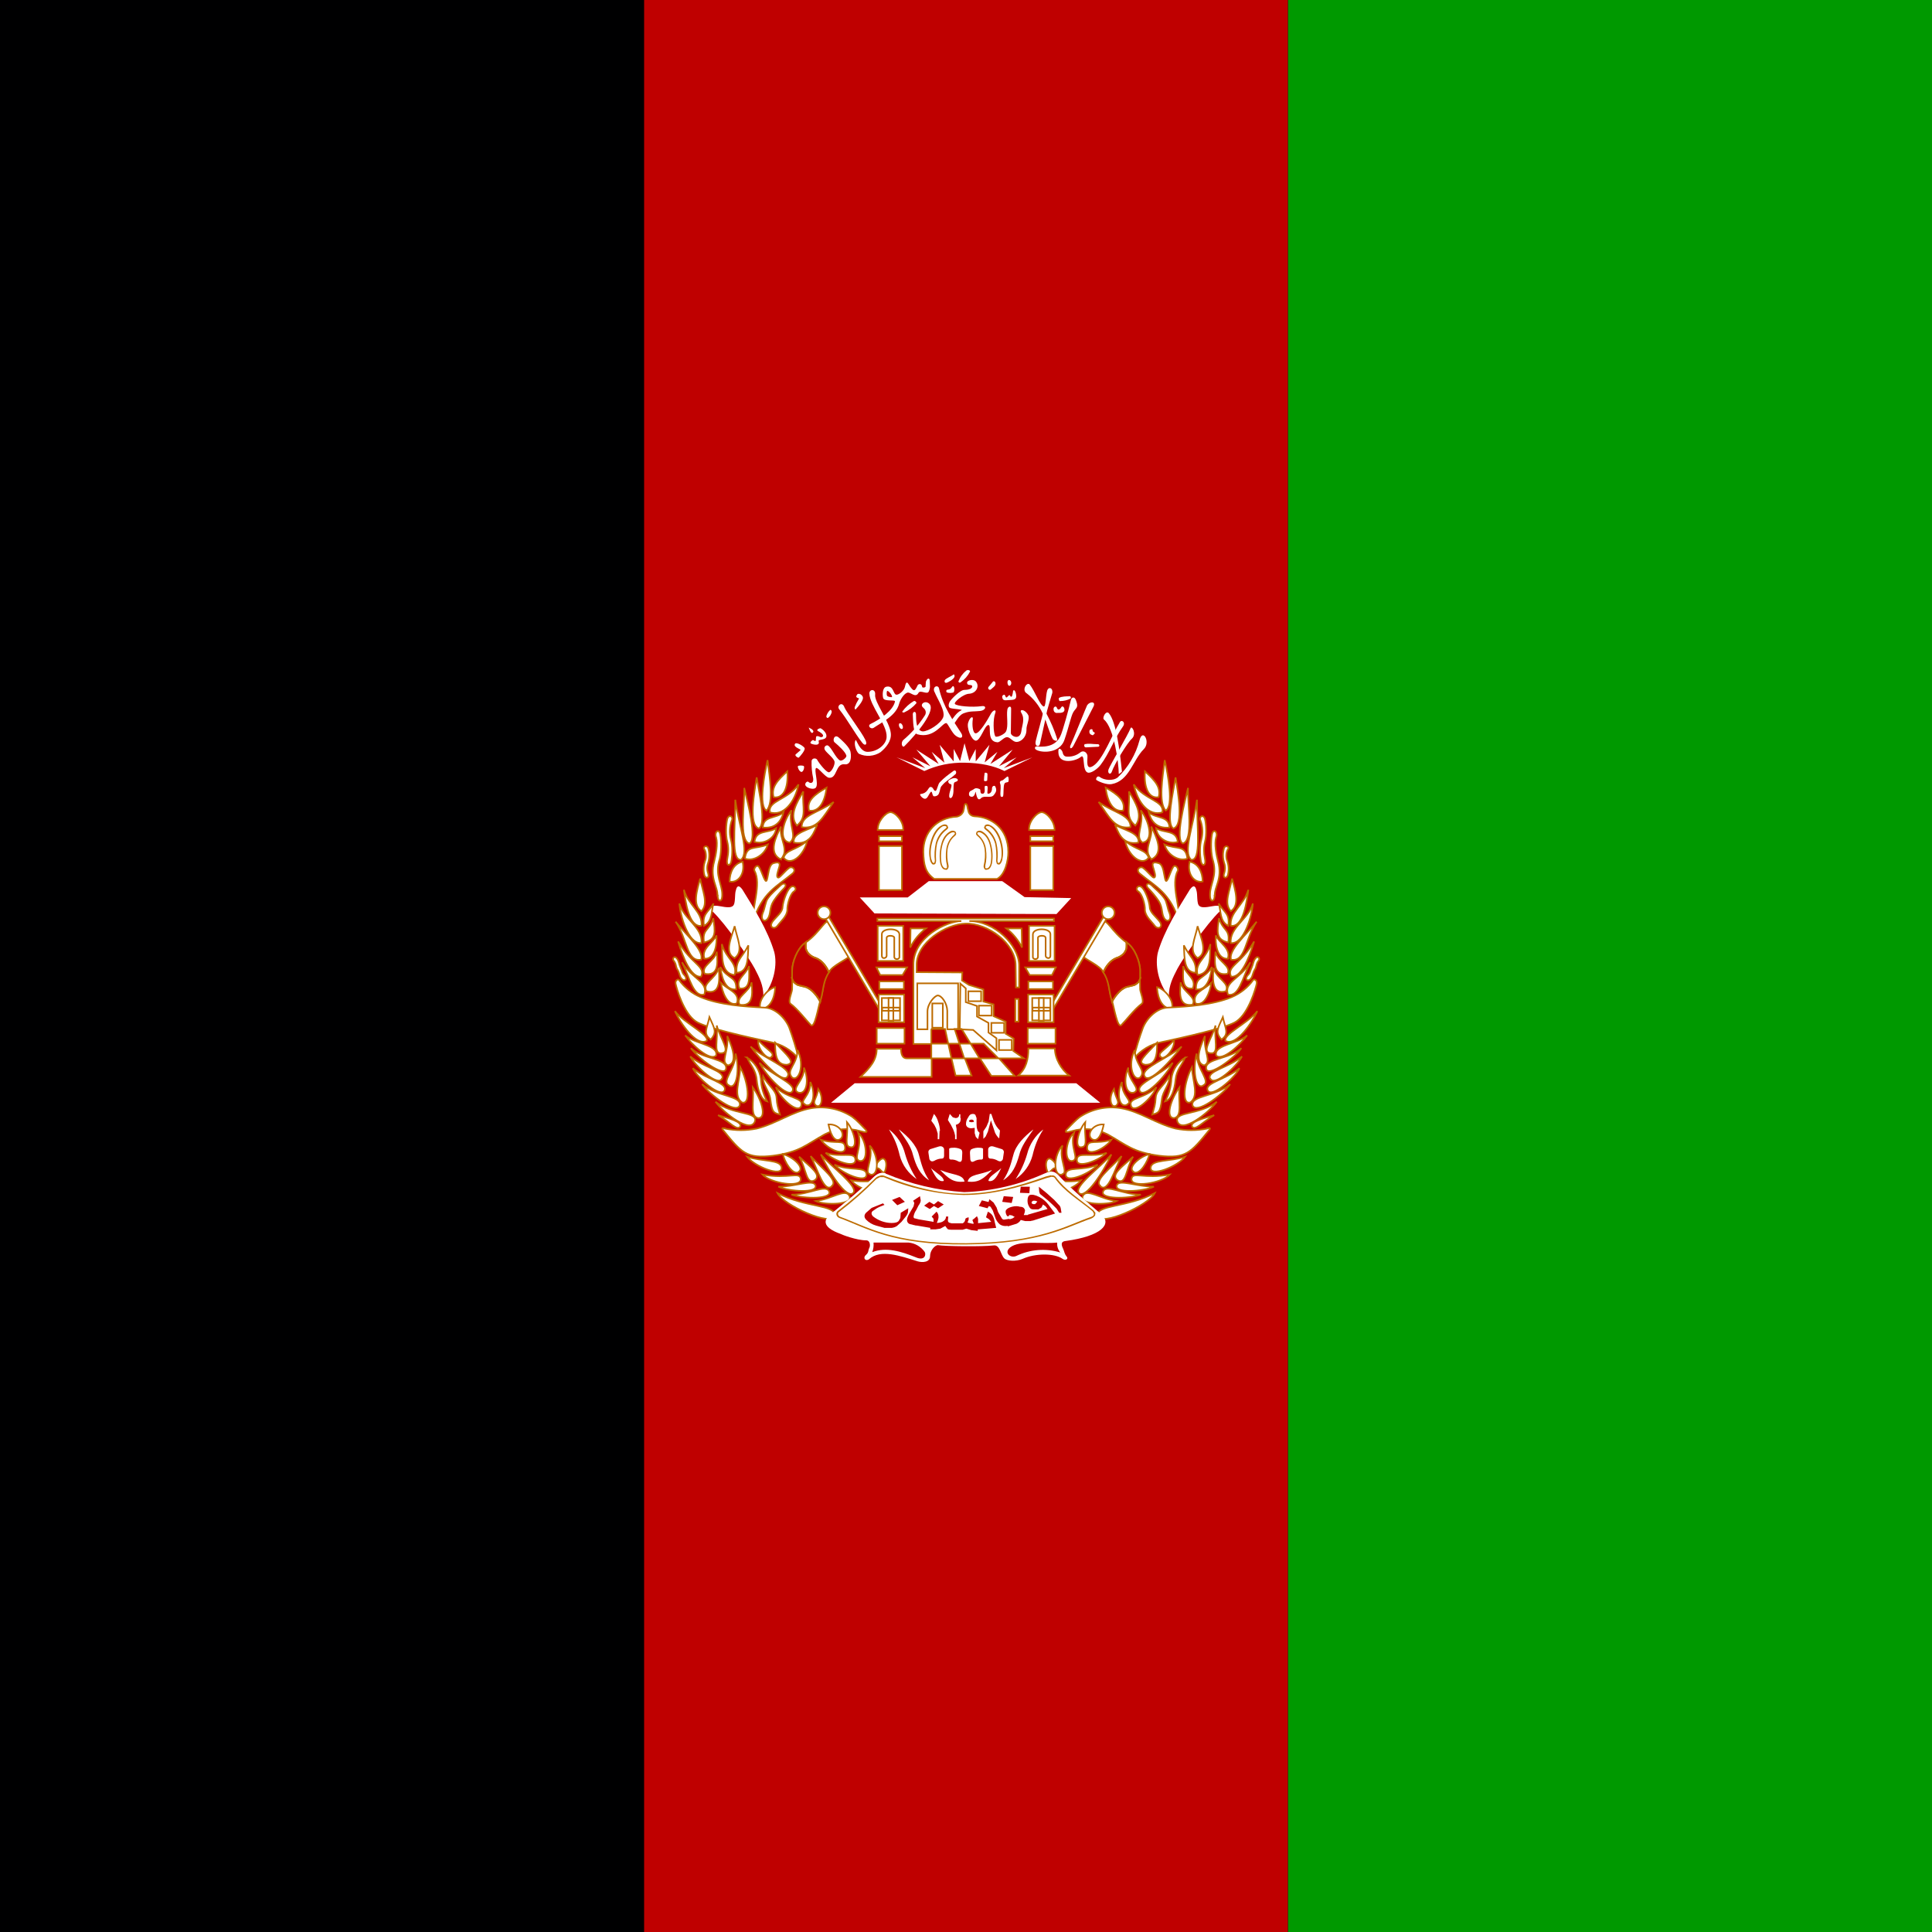 <svg width="64" height="64" viewBox="0 0 64 64" fill="none" xmlns="http://www.w3.org/2000/svg">
<rect x="0" y="0" width="64" height="64" fill="#333333" stroke="none"/>
<g clip-path="url(#clip0_2453_1160)">
<path fill-rule="evenodd" clip-rule="evenodd" d="M0 0H64V64H0V0Z" fill="#000001"/>
<path fill-rule="evenodd" clip-rule="evenodd" d="M42.663 0H64V64H42.663V0Z" fill="#009900"/>
<path fill-rule="evenodd" clip-rule="evenodd" d="M21.337 0H42.662V64H21.337V0Z" fill="#BF0000"/>
<path fill-rule="evenodd" clip-rule="evenodd" d="M34.066 34.731H34.944C34.944 35.07 35.156 35.429 35.42 35.63H33.728C33.992 35.398 34.066 35.102 34.066 34.731Z" fill="white" stroke="#BD6B00" stroke-width="0.053"/>
<path fill-rule="evenodd" clip-rule="evenodd" d="M28.482 29.729L28.969 30.258L34.998 30.279L35.484 29.75L33.94 29.718L33.2 29.189H30.767L30.069 29.729H28.482Z" fill="white"/>
<path fill-rule="evenodd" clip-rule="evenodd" d="M30.947 29.115H33.03C33.305 28.967 33.4 28.491 33.4 28.227C33.4 27.444 32.84 27.063 32.29 27.042C32.191 27.035 32.124 26.989 32.089 26.905C32.036 26.736 32.047 26.619 31.983 26.63C31.941 26.63 31.951 26.736 31.909 26.884C31.867 26.975 31.796 27.032 31.698 27.053C31.021 27.085 30.576 27.582 30.587 28.227C30.598 28.65 30.651 28.904 30.947 29.115Z" fill="white" stroke="#BD6B00" stroke-width="0.053"/>
<path fill-rule="evenodd" clip-rule="evenodd" d="M27.53 36.529H36.446L35.653 35.884H28.313L27.53 36.529Z" fill="white"/>
<path fill-rule="evenodd" clip-rule="evenodd" d="M31.623 34.086L31.782 34.573H32.152L31.856 34.086H31.623ZM31.412 34.573L31.518 35.059H31.941L31.782 34.573H31.412ZM32.152 34.573L32.448 35.059H33.072L32.586 34.573H32.152ZM28.503 35.673C28.831 35.366 29.043 35.112 29.043 34.742H29.847C29.847 34.953 29.91 35.059 30.037 35.059H30.851V34.583H30.259V31.971C30.238 31.04 31.38 30.511 31.846 30.511H29.064V30.427H34.913V30.511H32.11C32.946 30.511 33.749 31.305 33.76 31.971V32.711H33.654L33.644 31.982C33.644 31.252 32.723 30.575 31.983 30.596C31.349 30.607 30.354 31.22 30.365 31.971V32.204L31.877 32.214L31.867 32.479L32.099 32.627L32.575 32.775V33.177L32.914 33.272V33.663L33.316 33.843V34.245L33.58 34.404L33.569 34.816L33.919 35.059H33.094L33.612 35.641H32.84L32.459 35.059H31.962L32.184 35.63H31.655L31.518 35.059H30.862V35.673H28.514H28.503ZM30.851 34.086V34.573H31.412L31.306 34.086H30.841H30.851Z" fill="white"/>
<path d="M31.782 34.573L31.623 34.086H31.856L32.152 34.573M31.782 34.573H32.152M31.782 34.573L31.941 35.059H31.518M31.782 34.573H31.412M32.152 34.573L32.448 35.059H33.072L32.586 34.573H32.152ZM31.412 34.573L31.518 35.059M31.412 34.573H30.851V34.086H30.841H31.306L31.412 34.573ZM31.518 35.059L31.655 35.63H32.184L31.962 35.059H32.459L32.84 35.641H33.612L33.094 35.059H33.919L33.569 34.816L33.58 34.404L33.316 34.245V33.843L32.914 33.663V33.272L32.575 33.177V32.775L32.099 32.627L31.867 32.479L31.877 32.214L30.365 32.204V31.971C30.354 31.22 31.349 30.607 31.983 30.596C32.723 30.575 33.644 31.252 33.644 31.982L33.654 32.711H33.76V31.971C33.749 31.305 32.946 30.511 32.11 30.511H34.913V30.427H29.064V30.511H31.846C31.38 30.511 30.238 31.04 30.259 31.971V34.583H30.851V35.059H30.037C29.91 35.059 29.847 34.953 29.847 34.742H29.043C29.043 35.112 28.831 35.366 28.503 35.673H28.514H30.862V35.059H31.518Z" stroke="#BD6B00" stroke-width="0.053"/>
<path fill-rule="evenodd" clip-rule="evenodd" d="M30.883 33.24H31.232V34.044H30.883V33.24Z" stroke="#BD6B00" stroke-width="0.053"/>
<path fill-rule="evenodd" clip-rule="evenodd" d="M30.386 34.097H30.724V33.505C30.724 33.251 30.957 32.986 31.063 32.976C31.189 32.976 31.369 33.219 31.38 33.483V34.097H31.739V32.574H30.386V34.097ZM33.093 34.446H33.516V34.784H33.093V34.446ZM32.84 33.885H33.263V34.213H32.84V33.885ZM32.427 33.314H32.85V33.642H32.427V33.314ZM32.078 32.838H32.501V33.166H32.078V32.838Z" stroke="#BD6B00" stroke-width="0.053"/>
<path fill-rule="evenodd" clip-rule="evenodd" d="M31.793 34.097L32.237 34.118L33.009 34.795V34.393L32.744 34.203V33.885L32.364 33.674V33.325L31.993 33.198V32.743L31.814 32.584L31.793 34.097Z" stroke="#BD6B00" stroke-width="0.053"/>
<path fill-rule="evenodd" clip-rule="evenodd" d="M33.633 33.092H33.739V33.843H33.633V33.092Z" fill="white" stroke="#BD6B00" stroke-width="0.053"/>
<path fill-rule="evenodd" clip-rule="evenodd" d="M27.488 30.575C27.361 30.363 27.203 30.871 26.663 31.241C26.42 31.41 26.24 31.865 26.24 32.161C26.247 32.373 26.247 32.577 26.24 32.775C26.23 32.891 26.092 33.177 26.187 33.251C26.42 33.42 26.727 33.822 26.864 33.959C26.991 34.065 27.097 33.399 27.181 33.113C27.287 32.796 27.245 32.405 27.52 32.119C27.71 31.908 28.197 31.717 28.154 31.633L27.488 30.575Z" fill="white" stroke="#BD6B00" stroke-width="0.053"/>
<path fill-rule="evenodd" clip-rule="evenodd" d="M27.456 32.204C27.415 32.104 27.357 32.011 27.287 31.929C27.22 31.845 27.133 31.779 27.034 31.738C26.935 31.711 26.847 31.656 26.78 31.58C26.74 31.533 26.712 31.479 26.695 31.421V31.209L26.663 31.241C26.42 31.41 26.24 31.865 26.24 32.161V32.405C26.254 32.461 26.276 32.507 26.304 32.542L26.42 32.627L26.706 32.701C26.813 32.748 26.907 32.821 26.981 32.912C27.057 32.994 27.121 33.087 27.171 33.187L27.192 33.103C27.277 32.817 27.266 32.479 27.467 32.204H27.456Z" fill="#BF0000" stroke="#BD6B00" stroke-width="0.053"/>
<path d="M26.695 31.199C26.642 31.548 26.843 31.675 27.033 31.738C27.224 31.812 27.382 32.013 27.456 32.204M26.219 32.362C26.303 32.68 26.515 32.637 26.705 32.701C26.896 32.764 27.097 33.018 27.181 33.209" stroke="#BD6B00" stroke-width="0.053"/>
<path fill-rule="evenodd" clip-rule="evenodd" d="M27.308 30.363L27.414 30.3L29.286 33.462L29.18 33.526L27.308 30.363Z" fill="white" stroke="#BD6B00" stroke-width="0.053"/>
<path fill-rule="evenodd" clip-rule="evenodd" d="M27.509 30.236C27.509 30.292 27.487 30.346 27.447 30.386C27.407 30.426 27.354 30.448 27.297 30.448C27.241 30.448 27.188 30.426 27.148 30.386C27.108 30.346 27.086 30.292 27.086 30.236C27.086 30.18 27.108 30.126 27.148 30.087C27.188 30.047 27.241 30.025 27.297 30.025C27.354 30.025 27.407 30.047 27.447 30.087C27.487 30.126 27.509 30.18 27.509 30.236ZM29.117 27.698H29.878V27.867H29.117V27.698ZM29.117 28.026H29.878V29.485H29.117V28.026ZM29.074 27.497H29.92C29.942 27.212 29.656 26.905 29.497 26.905C29.328 26.915 29.064 27.222 29.074 27.497Z" fill="white" stroke="#BD6B00" stroke-width="0.053"/>
<path fill-rule="evenodd" clip-rule="evenodd" d="M31.221 27.328C31.063 27.391 30.936 27.571 30.862 27.783C30.788 27.994 30.756 28.238 30.798 28.428C30.805 28.498 30.823 28.551 30.851 28.587C30.872 28.622 30.893 28.639 30.915 28.639C30.95 28.639 30.974 28.629 30.989 28.608L31.01 28.523C30.996 28.311 31.006 28.121 31.041 27.952C31.091 27.765 31.203 27.601 31.359 27.486C31.387 27.465 31.405 27.441 31.412 27.413L31.38 27.338C31.331 27.303 31.278 27.3 31.221 27.328ZM31.242 27.37C31.285 27.356 31.32 27.36 31.348 27.381L31.359 27.402C31.359 27.409 31.348 27.423 31.327 27.444C31.163 27.562 31.047 27.735 30.999 27.931C30.956 28.125 30.945 28.325 30.968 28.523L30.946 28.587C30.946 28.587 30.946 28.597 30.925 28.587L30.883 28.555L30.841 28.428C30.812 28.223 30.837 28.012 30.915 27.793C30.992 27.589 31.098 27.448 31.232 27.37H31.242Z" fill="#BD6B00"/>
<path fill-rule="evenodd" clip-rule="evenodd" d="M31.496 27.529C31.334 27.613 31.228 27.761 31.179 27.973C31.124 28.176 31.113 28.389 31.147 28.597C31.183 28.738 31.239 28.808 31.317 28.808C31.352 28.823 31.38 28.812 31.401 28.777C31.422 28.741 31.429 28.706 31.422 28.671C31.38 28.495 31.369 28.315 31.39 28.132C31.419 27.948 31.496 27.804 31.623 27.698C31.659 27.67 31.676 27.642 31.676 27.613L31.655 27.55C31.606 27.515 31.553 27.508 31.496 27.529ZM31.517 27.582C31.56 27.567 31.595 27.567 31.623 27.582L31.634 27.613L31.602 27.656C31.463 27.774 31.372 27.94 31.348 28.121C31.32 28.318 31.327 28.502 31.369 28.671V28.756L31.317 28.766C31.285 28.766 31.211 28.713 31.19 28.586C31.158 28.407 31.168 28.174 31.221 27.983C31.278 27.779 31.376 27.645 31.517 27.582Z" fill="#BD6B00"/>
<path fill-rule="evenodd" clip-rule="evenodd" d="M29.075 30.67H29.921V31.834H29.075V30.67ZM29.127 32.511H29.942V32.764H29.127V32.511ZM29.106 32.944H29.952V33.864H29.106V32.944ZM29.043 34.055H29.963V34.573H29.043V34.055ZM29.159 32.299H29.899L30.048 32.045H29.032L29.159 32.299ZM30.153 31.389L30.164 30.755H30.672C30.452 30.924 30.275 31.141 30.153 31.389Z" fill="white" stroke="#BD6B00" stroke-width="0.053"/>
<path fill-rule="evenodd" clip-rule="evenodd" d="M29.212 31.654C29.212 31.791 29.371 31.738 29.371 31.664V31.072C29.371 30.966 29.624 30.987 29.624 31.061V31.696C29.624 31.802 29.804 31.791 29.794 31.696V30.956C29.794 30.723 29.212 30.733 29.212 30.945V31.654ZM29.212 33.06H29.815V33.801H29.212V33.06Z" stroke="#BD6B00" stroke-width="0.053"/>
<path fill-rule="evenodd" clip-rule="evenodd" d="M29.593 33.378H29.804V33.483H29.593V33.378ZM29.223 33.378H29.434V33.483H29.223V33.378ZM29.434 33.06H29.593V33.378H29.434V33.06ZM29.434 33.483H29.593V33.811H29.434V33.483ZM26.081 25.551C26.124 26.133 25.933 26.461 25.627 26.408C25.542 26.09 25.733 25.868 26.081 25.551ZM25.394 26.852C25.119 26.715 25.32 25.636 25.426 25.181C25.5 25.763 25.637 26.588 25.394 26.852Z" fill="white"/>
<path d="M29.593 33.378H29.804V33.483H29.593M29.593 33.378V33.483M29.593 33.378V33.06H29.434V33.378M29.593 33.378H29.434M29.593 33.483H29.434M29.593 33.483V33.811H29.434V33.483M29.434 33.378H29.223V33.483H29.434M29.434 33.378V33.483M26.081 25.551C26.124 26.133 25.933 26.461 25.627 26.408C25.542 26.09 25.733 25.868 26.081 25.551ZM25.394 26.852C25.119 26.715 25.32 25.636 25.426 25.181C25.5 25.763 25.637 26.588 25.394 26.852Z" stroke="#BD6B00" stroke-width="0.053"/>
<path fill-rule="evenodd" clip-rule="evenodd" d="M25.489 26.905C25.954 27.063 26.335 26.566 26.452 25.985C26.071 26.514 25.447 26.514 25.5 26.905H25.489ZM25.14 27.444C24.78 27.349 24.992 26.207 25.066 25.752C25.14 26.228 25.394 27.285 25.14 27.444ZM25.267 27.412C25.288 27.021 25.68 27.127 25.954 26.915C25.902 27.127 25.743 27.465 25.267 27.412ZM24.823 27.941C24.463 27.835 24.675 26.609 24.654 26.101C24.759 26.545 25.098 27.825 24.823 27.941ZM24.992 27.888C25.288 27.984 25.68 27.783 25.711 27.434C25.447 27.613 25.045 27.476 24.992 27.888Z" fill="white" stroke="#BD6B00" stroke-width="0.053"/>
<path fill-rule="evenodd" clip-rule="evenodd" d="M24.548 28.481C24.209 28.512 24.357 27.465 24.357 26.492C24.484 27.402 24.833 28.238 24.548 28.481Z" fill="white" stroke="#BD6B00" stroke-width="0.053"/>
<path fill-rule="evenodd" clip-rule="evenodd" d="M24.675 28.439C24.907 28.544 25.32 28.364 25.436 27.973C25.013 28.153 24.738 27.973 24.675 28.439ZM27.382 26.091C27.319 26.609 27.107 26.905 26.801 26.852C26.716 26.535 26.97 26.323 27.382 26.091ZM26.557 27.402C27.076 27.476 27.255 27.085 27.615 26.567C27.118 26.926 26.536 26.99 26.557 27.413V27.402Z" fill="white" stroke="#BD6B00" stroke-width="0.053"/>
<path fill-rule="evenodd" clip-rule="evenodd" d="M26.399 27.349C26.124 27.011 26.399 26.577 26.61 26.217C26.568 26.757 26.748 27.063 26.399 27.349ZM26.293 27.91C26.25 27.571 26.822 27.497 27.076 27.317C26.98 27.508 26.864 28.026 26.282 27.91H26.293Z" fill="white" stroke="#BD6B00" stroke-width="0.053"/>
<path fill-rule="evenodd" clip-rule="evenodd" d="M26.166 27.91C25.775 27.867 25.933 27.201 26.219 26.841C26.103 27.349 26.43 27.698 26.166 27.91Z" fill="white" stroke="#BD6B00" stroke-width="0.053"/>
<path fill-rule="evenodd" clip-rule="evenodd" d="M25.87 28.47C25.426 28.259 25.711 27.709 25.87 27.381C25.806 27.814 26.166 28.142 25.87 28.46V28.47Z" fill="white" stroke="#BD6B00" stroke-width="0.053"/>
<path fill-rule="evenodd" clip-rule="evenodd" d="M25.955 28.407C26.187 28.724 26.642 28.322 26.737 27.857C26.346 28.185 26.05 28.132 25.955 28.417V28.407ZM24.939 30.554C24.897 30.099 25.235 29.285 24.992 28.84C24.96 28.777 25.066 28.618 25.14 28.713C25.246 28.872 25.352 29.316 25.405 29.147C25.458 28.978 25.458 28.66 25.616 28.597C25.722 28.565 25.86 28.534 25.817 28.703C25.775 28.851 25.69 29.062 25.785 29.073C25.838 29.073 25.997 28.861 26.134 28.756C26.24 28.671 26.41 28.819 26.24 28.946C25.733 29.369 25.235 29.57 24.939 30.554ZM24.019 37.375C23.956 37.375 23.882 37.344 23.956 37.439C24.559 38.179 24.728 38.391 25.606 38.285C26.483 38.169 26.695 37.925 27.319 37.576C27.685 37.389 28.11 37.351 28.504 37.471C28.673 37.523 28.779 37.523 28.652 37.397C28.525 37.27 28.387 37.111 28.229 36.995C27.832 36.736 27.353 36.634 26.885 36.709C26.251 36.815 25.711 37.227 25.066 37.386C24.721 37.456 24.365 37.456 24.019 37.386V37.375ZM29.075 38.697C29.18 38.719 29.255 38.93 29.318 38.793C29.403 38.549 29.339 38.37 29.233 38.38C29.106 38.412 28.905 38.697 29.075 38.697Z" fill="white" stroke="#BD6B00" stroke-width="0.053"/>
<path fill-rule="evenodd" clip-rule="evenodd" d="M23.607 30.205C23.48 30.064 23.515 29.997 23.712 30.004C23.861 30.004 24.157 30.11 24.273 30.014C24.379 29.94 24.326 29.623 24.379 29.485C24.4 29.39 24.453 29.274 24.59 29.464C24.971 30.078 25.436 30.818 25.648 31.537C25.754 31.939 25.648 32.574 25.288 32.997C25.288 32.637 25.161 32.394 25.003 32.087C24.791 31.696 24.04 30.607 23.607 30.194V30.205Z" fill="white"/>
<path fill-rule="evenodd" clip-rule="evenodd" d="M25.182 33.42C25.605 33.42 25.679 32.859 25.679 32.701C25.468 32.743 25.108 33.092 25.182 33.42ZM28.831 38.909C29.127 38.972 29.117 38.253 28.81 37.947C28.947 38.412 28.598 38.835 28.82 38.898L28.831 38.909ZM28.704 38.898C28.725 39.237 27.858 38.856 27.646 38.581C28.154 38.803 28.683 38.623 28.704 38.898ZM28.334 38.412C28.366 38.74 27.594 38.444 27.35 38.19C27.869 38.359 28.302 38.137 28.334 38.401V38.412ZM28.471 38.454C28.778 38.528 28.725 37.777 28.429 37.523C28.577 38.021 28.239 38.38 28.471 38.454ZM28.154 37.999C28.461 38.074 28.281 37.428 28.059 37.175C28.101 37.64 27.953 37.968 28.165 37.999H28.154ZM27.995 37.999C28.027 38.338 27.424 38.084 27.192 37.756C27.699 37.915 27.964 37.724 27.995 37.999ZM27.837 37.735C28.027 37.597 27.826 37.227 27.445 37.248C27.488 37.471 27.615 37.873 27.837 37.735ZM29.317 39.29C29.328 39.628 28.471 39.459 28.196 39.099C28.746 39.205 29.286 39.015 29.307 39.29H29.317ZM25.891 38.676C25.922 39.015 24.981 38.634 24.748 38.317C25.246 38.486 25.859 38.401 25.891 38.676ZM26.462 38.814C26.663 38.676 26.261 38.317 25.933 38.232C25.975 38.454 26.25 38.951 26.462 38.824V38.814ZM26.525 39.057C26.547 39.364 25.521 39.195 25.256 38.909C26.134 39.068 26.494 38.793 26.525 39.057Z" fill="white" stroke="#BD6B00" stroke-width="0.053"/>
<path fill-rule="evenodd" clip-rule="evenodd" d="M27.012 39.258C27.118 39.544 26.134 39.47 25.785 39.311C26.346 39.311 26.927 39.057 27.012 39.258Z" fill="white" stroke="#BD6B00" stroke-width="0.053"/>
<path fill-rule="evenodd" clip-rule="evenodd" d="M27.467 39.469C27.573 39.723 26.663 39.723 26.219 39.575C26.811 39.575 27.361 39.216 27.467 39.469ZM28.133 39.607C28.302 39.914 27.329 39.935 27.023 39.787C27.573 39.713 27.996 39.364 28.133 39.607ZM27.001 39.089C26.695 39.279 26.716 38.708 26.473 38.317C26.853 38.666 27.213 38.909 27.001 39.089Z" fill="white" stroke="#BD6B00" stroke-width="0.053"/>
<path fill-rule="evenodd" clip-rule="evenodd" d="M27.552 39.3C27.298 39.523 27.086 38.74 26.854 38.296C27.234 38.719 27.784 39.11 27.552 39.29V39.3ZM28.271 39.512C28.059 39.766 27.425 38.772 27.192 38.243C27.541 38.655 28.44 39.3 28.271 39.512ZM27.657 40.273C27.552 40.654 25.944 39.914 25.754 39.523C26.684 40.009 27.678 39.903 27.657 40.263V40.273ZM22.507 32.468C22.464 32.415 22.359 32.468 22.38 32.584C22.411 32.743 22.644 33.557 23.046 33.832C23.332 34.044 24.844 34.372 25.521 34.52C25.895 34.59 26.208 34.777 26.462 35.08C26.375 34.729 26.269 34.383 26.145 34.044C26.018 33.727 25.68 33.388 25.32 33.378C24.675 33.346 23.829 33.293 23.205 33.029C22.922 32.909 22.677 32.716 22.496 32.468H22.507Z" fill="white" stroke="#BD6B00" stroke-width="0.053"/>
<path fill-rule="evenodd" clip-rule="evenodd" d="M26.24 35.694C26.451 35.842 26.674 35.302 26.42 34.784C26.409 35.281 26.018 35.45 26.24 35.694Z" fill="white" stroke="#BD6B00" stroke-width="0.053"/>
<path fill-rule="evenodd" clip-rule="evenodd" d="M26.441 36.191C26.726 36.276 26.811 35.768 26.631 35.366C26.663 35.8 26.176 36.064 26.441 36.191Z" fill="white" stroke="#BD6B00" stroke-width="0.053"/>
<path fill-rule="evenodd" clip-rule="evenodd" d="M26.663 36.593C26.938 36.73 27.033 36.212 26.843 35.842C26.864 36.318 26.451 36.466 26.663 36.582V36.593Z" fill="white" stroke="#BD6B00" stroke-width="0.053"/>
<path fill-rule="evenodd" clip-rule="evenodd" d="M26.547 36.625C26.441 36.942 25.806 36.339 25.701 36.011C26.092 36.403 26.621 36.35 26.547 36.614V36.625Z" fill="white" stroke="#BD6B00" stroke-width="0.053"/>
<path fill-rule="evenodd" clip-rule="evenodd" d="M26.261 36.127C26.134 36.445 25.341 35.599 25.161 35.207C25.552 35.599 26.346 35.895 26.261 36.117V36.127Z" fill="white" stroke="#BD6B00" stroke-width="0.053"/>
<path fill-rule="evenodd" clip-rule="evenodd" d="M26.103 35.63C25.976 36.001 25.119 35.017 24.865 34.668C25.288 35.049 26.198 35.366 26.103 35.63ZM26.071 35.271C26.388 35.207 26.06 34.953 25.68 34.541C25.669 34.975 25.733 35.281 26.071 35.271Z" fill="white" stroke="#BD6B00" stroke-width="0.053"/>
<path fill-rule="evenodd" clip-rule="evenodd" d="M25.552 35.017C25.69 34.879 25.436 34.816 25.119 34.456C25.066 34.7 25.415 35.144 25.563 35.017H25.552ZM27.033 36.624C27.202 36.73 27.308 36.381 27.107 36.075C27.054 36.413 26.885 36.498 27.033 36.624ZM23.416 34.477C23.067 34.689 22.506 33.843 22.358 33.494C22.665 33.896 23.48 34.255 23.416 34.477Z" fill="white" stroke="#BD6B00" stroke-width="0.053"/>
<path fill-rule="evenodd" clip-rule="evenodd" d="M23.723 34.964C23.522 35.176 22.908 34.594 22.697 34.298C23.014 34.583 23.807 34.615 23.723 34.964Z" fill="white" stroke="#BD6B00" stroke-width="0.053"/>
<path fill-rule="evenodd" clip-rule="evenodd" d="M24.051 35.408C23.987 35.704 23.099 35.038 22.887 34.721C23.268 35.091 24.114 35.059 24.051 35.408Z" fill="white" stroke="#BD6B00" stroke-width="0.053"/>
<path fill-rule="evenodd" clip-rule="evenodd" d="M23.913 35.736C23.776 36.001 23.046 35.334 22.866 34.996C23.321 35.377 24.03 35.472 23.924 35.736H23.913ZM23.543 34.435C23.765 34.192 23.67 34.076 23.501 33.695C23.416 34.086 23.279 34.245 23.543 34.435ZM23.85 34.89C24.273 34.911 23.85 34.403 23.744 33.97C23.786 34.456 23.638 34.848 23.85 34.89Z" fill="white" stroke="#BD6B00" stroke-width="0.053"/>
<path fill-rule="evenodd" clip-rule="evenodd" d="M24.114 35.292C24.4 35.228 24.326 34.816 24.093 34.319C24.146 34.858 23.85 35.165 24.114 35.292ZM24.008 36.106C23.903 36.423 23.078 35.683 22.951 35.387C23.374 35.747 24.082 35.863 24.008 36.106Z" fill="white" stroke="#BD6B00" stroke-width="0.053"/>
<path fill-rule="evenodd" clip-rule="evenodd" d="M24.505 36.614C24.389 36.931 23.522 36.276 23.257 35.916C23.776 36.339 24.569 36.297 24.505 36.614Z" fill="white" stroke="#BD6B00" stroke-width="0.053"/>
<path fill-rule="evenodd" clip-rule="evenodd" d="M25.013 37.132C24.876 37.587 23.966 36.857 23.702 36.498C24.273 36.942 25.077 36.815 25.013 37.132ZM24.167 35.969C24.41 36.085 24.506 35.398 24.368 34.901C24.368 35.429 23.871 35.831 24.156 35.958L24.167 35.969Z" fill="white" stroke="#BD6B00" stroke-width="0.053"/>
<path fill-rule="evenodd" clip-rule="evenodd" d="M24.579 36.519C24.875 36.603 24.791 35.852 24.526 35.355C24.495 35.852 24.283 36.307 24.579 36.519ZM25.108 37.037C25.425 37.048 25.214 36.392 24.939 36.022C24.981 36.498 24.833 36.974 25.108 37.037ZM24.526 37.312C24.421 37.481 24.188 37.175 23.786 36.942C24.146 37.048 24.569 37.153 24.526 37.312ZM24.336 31.738C24.653 31.506 24.41 31.083 24.336 30.681C24.23 31.061 23.977 31.569 24.336 31.738ZM24.336 32.299C23.86 32.246 23.934 31.654 23.913 31.273C24.061 31.791 24.442 31.876 24.336 32.309V32.299ZM24.4 32.225C24.791 32.204 24.77 31.759 24.791 31.315C24.59 31.728 24.368 31.791 24.4 32.225Z" fill="white" stroke="#BD6B00" stroke-width="0.053"/>
<path fill-rule="evenodd" clip-rule="evenodd" d="M24.389 32.775C24.072 32.806 23.924 32.5 23.86 32.034C24.146 32.468 24.4 32.331 24.389 32.775ZM24.495 32.743C24.886 32.796 24.812 32.341 24.812 32.003C24.685 32.32 24.368 32.426 24.495 32.743Z" fill="white" stroke="#BD6B00" stroke-width="0.053"/>
<path fill-rule="evenodd" clip-rule="evenodd" d="M23.881 32.553C23.913 32.849 24.104 33.356 24.41 33.24C24.526 32.881 24.135 32.807 23.881 32.553Z" fill="white" stroke="#BD6B00" stroke-width="0.053"/>
<path fill-rule="evenodd" clip-rule="evenodd" d="M24.495 33.272C24.368 33.018 24.812 32.88 24.897 32.542C24.95 33.029 24.908 33.346 24.495 33.282V33.272ZM23.236 30.183C23.48 29.93 23.268 29.507 23.194 29.105C23.088 29.485 22.93 29.993 23.236 30.183ZM23.236 30.67C22.813 30.723 22.708 29.856 22.655 29.475C22.803 29.993 23.289 30.215 23.236 30.681V30.67ZM23.321 30.67C23.617 30.511 23.554 30.173 23.638 29.93C23.448 30.236 23.258 30.279 23.321 30.67Z" fill="white" stroke="#BD6B00" stroke-width="0.053"/>
<path fill-rule="evenodd" clip-rule="evenodd" d="M23.226 31.241C22.792 31.273 22.527 30.31 22.506 29.93C22.644 30.448 23.289 30.723 23.236 31.241H23.226ZM23.321 31.22C23.744 31.125 23.691 30.85 23.627 30.416C23.49 30.86 23.257 30.765 23.321 31.22Z" fill="white" stroke="#BD6B00" stroke-width="0.053"/>
<path fill-rule="evenodd" clip-rule="evenodd" d="M23.226 31.791C22.739 31.876 22.771 31.093 22.38 30.532C22.718 30.956 23.332 31.484 23.226 31.791ZM23.332 31.759C23.712 31.78 23.755 31.22 23.734 30.987C23.639 31.22 23.205 31.431 23.342 31.77L23.332 31.759Z" fill="white" stroke="#BD6B00" stroke-width="0.053"/>
<path fill-rule="evenodd" clip-rule="evenodd" d="M22.464 31.188C22.644 31.791 22.909 32.394 23.226 32.352C23.384 32.003 22.919 31.96 22.464 31.188Z" fill="white" stroke="#BD6B00" stroke-width="0.053"/>
<path fill-rule="evenodd" clip-rule="evenodd" d="M23.342 32.257C23.215 31.992 23.66 31.865 23.744 31.527C23.797 32.013 23.755 32.331 23.342 32.257ZM22.591 31.876C22.856 32.415 22.972 33.039 23.332 32.944C23.469 32.521 22.93 32.436 22.591 31.876Z" fill="white" stroke="#BD6B00" stroke-width="0.053"/>
<path fill-rule="evenodd" clip-rule="evenodd" d="M23.406 32.849C23.247 32.553 23.691 32.458 23.808 32.066C23.86 32.574 23.808 32.944 23.406 32.838V32.849ZM24.167 29.2C24.421 29.264 24.696 28.978 24.601 28.544C24.305 28.608 24.178 28.883 24.167 29.2ZM23.331 28.978C23.353 29.105 23.511 29.115 23.459 28.936C23.416 28.819 23.416 28.692 23.459 28.576C23.506 28.417 23.506 28.248 23.459 28.09C23.416 27.984 23.268 28.047 23.331 28.132C23.395 28.216 23.406 28.428 23.353 28.523C23.303 28.678 23.296 28.83 23.331 28.978ZM25.753 30.67C25.648 30.808 25.447 30.712 25.605 30.512C25.732 30.353 25.923 30.215 25.923 30.046C25.944 29.835 26.06 29.517 26.177 29.401C26.293 29.285 26.43 29.443 26.303 29.528C26.166 29.613 26.071 29.993 26.081 30.141C26.071 30.353 25.87 30.512 25.753 30.67ZM25.436 30.427C25.331 30.575 25.182 30.48 25.267 30.247C25.341 30.088 25.352 29.877 25.436 29.761C25.563 29.581 25.753 29.433 25.87 29.316C25.997 29.211 26.081 29.316 25.976 29.422C25.846 29.552 25.729 29.693 25.627 29.845C25.479 30.078 25.542 30.268 25.436 30.427ZM23.776 29.665C23.765 29.877 23.934 29.919 23.924 29.623C23.924 29.306 23.691 29.01 23.818 28.534C23.903 28.301 23.903 27.867 23.86 27.645C23.818 27.423 23.649 27.561 23.723 27.741C23.786 27.952 23.712 28.333 23.659 28.534C23.501 29.105 23.786 29.38 23.765 29.665H23.776ZM24.23 28.502C24.209 28.703 24.04 28.713 24.093 28.449C24.135 28.245 24.135 28.058 24.093 27.889C24.03 27.666 24.051 27.286 24.093 27.127C24.146 26.958 24.305 27.053 24.241 27.18C24.168 27.38 24.157 27.598 24.209 27.804C24.273 28.015 24.262 28.312 24.23 28.512V28.502ZM22.581 32.426C22.665 32.521 22.792 32.458 22.686 32.32C22.581 32.214 22.612 32.193 22.549 32.066C22.485 31.918 22.496 31.844 22.422 31.749C22.348 31.643 22.253 31.749 22.316 31.823C22.401 31.929 22.38 31.992 22.422 32.087C22.528 32.246 22.496 32.331 22.581 32.426ZM24.738 35.028C24.865 35.102 24.973 35.204 25.054 35.327C25.135 35.45 25.186 35.59 25.204 35.736C25.215 36 25.287 36.257 25.415 36.487C25.204 36.434 25.098 36.096 25.066 35.768C25.034 35.429 24.855 35.292 24.749 35.028H24.738ZM25.278 35.652C25.457 35.98 25.701 36.106 25.722 36.35C25.743 36.635 25.764 36.646 25.838 36.921C25.627 36.868 25.574 36.847 25.521 36.424C25.489 36.127 25.246 35.927 25.278 35.652Z" fill="white" stroke="#BD6B00" stroke-width="0.053"/>
<path fill-rule="evenodd" clip-rule="evenodd" d="M30.841 38.697C30.946 38.888 31.052 39.173 31.264 39.12C31.264 38.983 31.041 38.877 30.841 38.697ZM31.158 38.761C31.549 38.93 31.898 38.888 31.951 39.142C31.57 39.184 31.422 39.036 31.147 38.761H31.158ZM29.455 37.418C29.718 37.622 29.904 37.909 29.984 38.232C30.069 38.525 30.198 38.803 30.365 39.057C30.09 38.872 29.89 38.594 29.804 38.274C29.73 37.957 29.635 37.714 29.455 37.428V37.418ZM29.783 37.418C30.079 37.65 30.354 37.925 30.439 38.253C30.523 38.56 30.576 38.793 30.777 39.099C30.46 38.898 30.343 38.602 30.248 38.274C30.174 37.957 29.984 37.724 29.783 37.428V37.418ZM30.756 38.19C30.75 38.163 30.753 38.135 30.767 38.111C30.781 38.088 30.804 38.07 30.83 38.063L31.105 37.978C31.211 37.947 31.274 38.021 31.274 38.074V38.285C31.274 38.348 31.25 38.38 31.2 38.38C31.116 38.38 31.031 38.405 30.946 38.454C30.876 38.489 30.823 38.472 30.788 38.401L30.756 38.19ZM31.877 38.19C31.877 38.119 31.856 38.077 31.814 38.063C31.734 38.028 31.647 38.014 31.56 38.021C31.468 38.021 31.429 38.042 31.443 38.084V38.306C31.443 38.391 31.443 38.391 31.486 38.412C31.577 38.405 31.666 38.426 31.75 38.475C31.814 38.504 31.852 38.482 31.866 38.412L31.877 38.19Z" fill="white"/>
<path fill-rule="evenodd" clip-rule="evenodd" d="M36.52 30.575C36.647 30.363 36.806 30.871 37.345 31.241C37.588 31.41 37.768 31.865 37.768 32.161C37.761 32.373 37.761 32.577 37.768 32.775C37.779 32.891 37.916 33.177 37.821 33.251C37.588 33.42 37.282 33.822 37.144 33.959C37.017 34.065 36.911 33.399 36.827 33.113C36.721 32.796 36.764 32.405 36.489 32.119C36.298 31.908 35.812 31.717 35.854 31.633L36.52 30.575Z" fill="white" stroke="#BD6B00" stroke-width="0.053"/>
<path fill-rule="evenodd" clip-rule="evenodd" d="M36.552 32.204C36.594 32.104 36.651 32.011 36.721 31.929C36.788 31.845 36.876 31.779 36.975 31.738C37.073 31.711 37.161 31.656 37.229 31.58C37.268 31.533 37.297 31.479 37.313 31.421V31.209L37.345 31.241C37.588 31.41 37.768 31.865 37.768 32.161V32.405C37.754 32.461 37.733 32.507 37.705 32.542L37.588 32.627L37.303 32.701C37.196 32.748 37.101 32.821 37.028 32.912C36.951 32.994 36.887 33.087 36.837 33.187L36.816 33.103C36.732 32.817 36.742 32.479 36.541 32.204H36.552Z" fill="#BF0000" stroke="#BD6B00" stroke-width="0.053"/>
<path d="M37.314 31.199C37.367 31.548 37.166 31.675 36.975 31.738C36.785 31.812 36.626 32.013 36.552 32.204M37.79 32.362C37.705 32.68 37.493 32.637 37.303 32.701C37.113 32.764 36.912 33.018 36.827 33.209" stroke="#BD6B00" stroke-width="0.053"/>
<path fill-rule="evenodd" clip-rule="evenodd" d="M36.7 30.363L36.594 30.3L34.722 33.462L34.828 33.526L36.7 30.363Z" fill="white" stroke="#BD6B00" stroke-width="0.053"/>
<path fill-rule="evenodd" clip-rule="evenodd" d="M36.499 30.236C36.499 30.292 36.522 30.346 36.561 30.386C36.601 30.426 36.655 30.448 36.711 30.448C36.767 30.448 36.821 30.426 36.86 30.386C36.9 30.346 36.922 30.292 36.922 30.236C36.922 30.18 36.9 30.126 36.86 30.087C36.821 30.047 36.767 30.025 36.711 30.025C36.655 30.025 36.601 30.047 36.561 30.087C36.522 30.126 36.499 30.18 36.499 30.236ZM34.892 27.698H34.13V27.867H34.892V27.698ZM34.892 28.026H34.13V29.485H34.892V28.026ZM34.934 27.497H34.088C34.067 27.212 34.352 26.905 34.511 26.905C34.68 26.915 34.945 27.222 34.934 27.497Z" fill="white" stroke="#BD6B00" stroke-width="0.053"/>
<path fill-rule="evenodd" clip-rule="evenodd" d="M32.787 27.328C32.946 27.391 33.073 27.571 33.147 27.783C33.221 27.994 33.252 28.238 33.21 28.428C33.203 28.498 33.185 28.551 33.157 28.587C33.136 28.622 33.115 28.639 33.094 28.639C33.059 28.639 33.034 28.629 33.02 28.608L32.998 28.523C33.013 28.311 33.002 28.121 32.967 27.952C32.917 27.765 32.805 27.601 32.65 27.486C32.621 27.465 32.604 27.441 32.597 27.413L32.628 27.338C32.678 27.303 32.731 27.3 32.787 27.328ZM32.766 27.37C32.724 27.356 32.688 27.36 32.66 27.381L32.65 27.402C32.65 27.409 32.66 27.423 32.681 27.444C32.845 27.562 32.961 27.735 33.009 27.931C33.052 28.125 33.063 28.325 33.041 28.523L33.062 28.587C33.062 28.587 33.062 28.597 33.083 28.587L33.125 28.555L33.168 28.428C33.196 28.223 33.171 28.012 33.094 27.793C33.016 27.589 32.91 27.448 32.776 27.37H32.766Z" fill="#BD6B00"/>
<path fill-rule="evenodd" clip-rule="evenodd" d="M32.512 27.529C32.674 27.613 32.78 27.761 32.829 27.973C32.884 28.176 32.895 28.389 32.861 28.597C32.826 28.738 32.769 28.808 32.692 28.808C32.657 28.823 32.628 28.812 32.607 28.777C32.586 28.741 32.579 28.706 32.586 28.671C32.628 28.495 32.639 28.315 32.618 28.132C32.59 27.948 32.512 27.804 32.385 27.698C32.35 27.67 32.332 27.642 32.332 27.613L32.353 27.55C32.403 27.515 32.456 27.508 32.512 27.529ZM32.491 27.582C32.449 27.567 32.413 27.567 32.385 27.582L32.374 27.613L32.406 27.656C32.545 27.774 32.636 27.94 32.66 28.121C32.688 28.318 32.681 28.502 32.639 28.671V28.756L32.692 28.766C32.724 28.766 32.798 28.713 32.819 28.586C32.85 28.407 32.84 28.174 32.787 27.983C32.731 27.779 32.632 27.645 32.491 27.582Z" fill="#BD6B00"/>
<path fill-rule="evenodd" clip-rule="evenodd" d="M34.934 30.67H34.088V31.834H34.934V30.67ZM34.881 32.511H34.066V32.764H34.881V32.511ZM34.902 32.944H34.056V33.864H34.902V32.944ZM34.965 34.055H34.045V34.573H34.965V34.055ZM34.849 32.299H34.109L33.961 32.045H34.976L34.849 32.299ZM33.855 31.389L33.844 30.755H33.337C33.556 30.924 33.733 31.141 33.855 31.389Z" fill="white" stroke="#BD6B00" stroke-width="0.053"/>
<path fill-rule="evenodd" clip-rule="evenodd" d="M34.796 31.654C34.796 31.791 34.638 31.738 34.638 31.664V31.072C34.638 30.966 34.384 30.987 34.384 31.061V31.696C34.384 31.802 34.204 31.791 34.215 31.696V30.956C34.215 30.723 34.796 30.733 34.796 30.945V31.654ZM34.796 33.06H34.194V33.801H34.796V33.06Z" stroke="#BD6B00" stroke-width="0.053"/>
<path fill-rule="evenodd" clip-rule="evenodd" d="M34.415 33.378H34.204V33.483H34.415V33.378ZM34.786 33.378H34.574V33.483H34.786V33.378ZM34.574 33.06H34.415V33.378H34.574V33.06ZM34.574 33.483H34.415V33.811H34.574V33.483ZM37.927 25.551C37.885 26.133 38.075 26.461 38.382 26.408C38.466 26.09 38.276 25.868 37.927 25.551ZM38.614 26.852C38.889 26.715 38.688 25.636 38.583 25.181C38.508 25.763 38.371 26.588 38.614 26.852Z" fill="white"/>
<path d="M34.415 33.378H34.204V33.483H34.415M34.415 33.378V33.483M34.415 33.378V33.06H34.574V33.378M34.415 33.378H34.574M34.415 33.483H34.574M34.415 33.483V33.811H34.574V33.483M34.574 33.378H34.786V33.483H34.574M34.574 33.378V33.483M37.927 25.551C37.885 26.133 38.075 26.461 38.382 26.408C38.466 26.09 38.276 25.868 37.927 25.551ZM38.614 26.852C38.889 26.715 38.688 25.636 38.583 25.181C38.508 25.763 38.371 26.588 38.614 26.852Z" stroke="#BD6B00" stroke-width="0.053"/>
<path fill-rule="evenodd" clip-rule="evenodd" d="M38.519 26.905C38.054 27.063 37.673 26.566 37.557 25.985C37.937 26.514 38.562 26.514 38.509 26.905H38.519ZM38.868 27.444C39.228 27.349 39.016 26.207 38.942 25.752C38.868 26.228 38.614 27.285 38.868 27.444ZM38.741 27.412C38.72 27.021 38.329 27.127 38.054 26.915C38.107 27.127 38.265 27.465 38.741 27.412ZM39.185 27.941C39.545 27.835 39.334 26.609 39.355 26.101C39.249 26.545 38.91 27.825 39.185 27.941ZM39.016 27.888C38.72 27.984 38.329 27.783 38.297 27.434C38.562 27.613 38.963 27.476 39.016 27.888Z" fill="white" stroke="#BD6B00" stroke-width="0.053"/>
<path fill-rule="evenodd" clip-rule="evenodd" d="M39.461 28.481C39.799 28.512 39.651 27.465 39.651 26.492C39.524 27.402 39.175 28.238 39.461 28.481Z" fill="white" stroke="#BD6B00" stroke-width="0.053"/>
<path fill-rule="evenodd" clip-rule="evenodd" d="M39.334 28.439C39.101 28.544 38.688 28.364 38.572 27.973C38.995 28.153 39.27 27.973 39.334 28.439ZM36.626 26.091C36.689 26.609 36.901 26.905 37.208 26.852C37.292 26.535 37.038 26.323 36.626 26.091ZM37.451 27.402C36.933 27.476 36.753 27.085 36.393 26.567C36.89 26.926 37.472 26.99 37.451 27.413V27.402Z" fill="white" stroke="#BD6B00" stroke-width="0.053"/>
<path fill-rule="evenodd" clip-rule="evenodd" d="M37.61 27.349C37.885 27.011 37.61 26.577 37.398 26.217C37.441 26.757 37.261 27.063 37.61 27.349ZM37.715 27.91C37.758 27.571 37.187 27.497 36.933 27.317C37.028 27.508 37.144 28.026 37.726 27.91H37.715Z" fill="white" stroke="#BD6B00" stroke-width="0.053"/>
<path fill-rule="evenodd" clip-rule="evenodd" d="M37.842 27.91C38.234 27.867 38.075 27.201 37.789 26.841C37.906 27.349 37.578 27.698 37.842 27.91Z" fill="white" stroke="#BD6B00" stroke-width="0.053"/>
<path fill-rule="evenodd" clip-rule="evenodd" d="M38.138 28.47C38.583 28.259 38.297 27.709 38.138 27.381C38.202 27.814 37.842 28.142 38.138 28.46V28.47Z" fill="white" stroke="#BD6B00" stroke-width="0.053"/>
<path fill-rule="evenodd" clip-rule="evenodd" d="M38.054 28.407C37.821 28.724 37.366 28.322 37.271 27.857C37.662 28.185 37.958 28.132 38.054 28.417V28.407ZM39.069 30.554C39.111 30.099 38.773 29.285 39.016 28.84C39.048 28.777 38.942 28.618 38.868 28.713C38.762 28.872 38.657 29.316 38.604 29.147C38.551 28.978 38.551 28.66 38.392 28.597C38.286 28.565 38.149 28.534 38.191 28.703C38.233 28.851 38.318 29.062 38.223 29.073C38.17 29.073 38.011 28.861 37.874 28.756C37.768 28.671 37.599 28.819 37.768 28.946C38.276 29.369 38.773 29.57 39.069 30.554ZM39.989 37.375C40.053 37.375 40.127 37.344 40.053 37.439C39.45 38.179 39.281 38.391 38.403 38.285C37.525 38.169 37.313 37.925 36.689 37.576C36.323 37.389 35.898 37.351 35.505 37.471C35.336 37.523 35.23 37.523 35.357 37.397C35.484 37.27 35.621 37.111 35.78 36.995C36.176 36.736 36.655 36.634 37.123 36.709C37.758 36.815 38.297 37.227 38.942 37.386C39.288 37.456 39.644 37.456 39.989 37.386V37.375ZM34.934 38.697C34.828 38.719 34.754 38.93 34.69 38.793C34.606 38.549 34.669 38.37 34.775 38.38C34.902 38.412 35.103 38.697 34.934 38.697Z" fill="white" stroke="#BD6B00" stroke-width="0.053"/>
<path fill-rule="evenodd" clip-rule="evenodd" d="M40.402 30.205C40.529 30.064 40.493 29.997 40.296 30.004C40.148 30.004 39.852 30.11 39.735 30.014C39.63 29.94 39.682 29.623 39.63 29.485C39.608 29.39 39.556 29.274 39.418 29.464C39.037 30.078 38.572 30.818 38.36 31.537C38.255 31.939 38.36 32.574 38.72 32.997C38.72 32.637 38.847 32.394 39.005 32.087C39.217 31.696 39.968 30.607 40.402 30.194V30.205Z" fill="white"/>
<path fill-rule="evenodd" clip-rule="evenodd" d="M38.826 33.42C38.403 33.42 38.329 32.859 38.329 32.701C38.541 32.743 38.9 33.092 38.826 33.42ZM35.177 38.909C34.881 38.972 34.892 38.253 35.198 37.947C35.061 38.412 35.41 38.835 35.188 38.898L35.177 38.909ZM35.304 38.898C35.283 39.237 36.15 38.856 36.362 38.581C35.854 38.803 35.325 38.623 35.304 38.898ZM35.674 38.412C35.643 38.74 36.415 38.444 36.658 38.19C36.14 38.359 35.706 38.137 35.674 38.401V38.412ZM35.537 38.454C35.23 38.528 35.283 37.777 35.579 37.523C35.431 38.021 35.77 38.38 35.537 38.454ZM35.854 37.999C35.547 38.074 35.727 37.428 35.949 37.175C35.907 37.64 36.055 37.968 35.844 37.999H35.854ZM36.013 37.999C35.981 38.338 36.584 38.084 36.817 37.756C36.309 37.915 36.044 37.724 36.013 37.999ZM36.172 37.735C35.981 37.597 36.182 37.227 36.563 37.248C36.52 37.471 36.394 37.873 36.172 37.735ZM34.691 39.29C34.68 39.628 35.537 39.459 35.812 39.099C35.262 39.205 34.722 39.015 34.701 39.29H34.691ZM38.117 38.676C38.086 39.015 39.027 38.634 39.26 38.317C38.763 38.486 38.149 38.401 38.117 38.676ZM37.546 38.814C37.345 38.676 37.747 38.317 38.075 38.232C38.033 38.454 37.758 38.951 37.546 38.824V38.814ZM37.483 39.057C37.462 39.364 38.488 39.195 38.752 38.909C37.874 39.068 37.515 38.793 37.483 39.057Z" fill="white" stroke="#BD6B00" stroke-width="0.053"/>
<path fill-rule="evenodd" clip-rule="evenodd" d="M36.996 39.258C36.891 39.544 37.874 39.47 38.223 39.311C37.663 39.311 37.081 39.057 36.996 39.258Z" fill="white" stroke="#BD6B00" stroke-width="0.053"/>
<path fill-rule="evenodd" clip-rule="evenodd" d="M36.541 39.469C36.436 39.723 37.345 39.723 37.79 39.575C37.197 39.575 36.647 39.216 36.541 39.469ZM35.875 39.607C35.706 39.914 36.679 39.935 36.986 39.787C36.436 39.713 36.013 39.364 35.875 39.607ZM37.007 39.089C37.314 39.279 37.292 38.708 37.536 38.317C37.155 38.666 36.795 38.909 37.007 39.089Z" fill="white" stroke="#BD6B00" stroke-width="0.053"/>
<path fill-rule="evenodd" clip-rule="evenodd" d="M36.457 39.3C36.711 39.523 36.922 38.74 37.155 38.296C36.774 38.719 36.224 39.11 36.457 39.29V39.3ZM35.737 39.512C35.949 39.766 36.584 38.772 36.816 38.243C36.467 38.655 35.568 39.3 35.737 39.512ZM36.351 40.273C36.457 40.654 38.064 39.914 38.255 39.523C37.324 40.009 36.33 39.903 36.351 40.263V40.273ZM41.502 32.468C41.544 32.415 41.65 32.468 41.629 32.584C41.597 32.743 41.364 33.557 40.962 33.832C40.677 34.044 39.164 34.372 38.487 34.52C38.114 34.59 37.8 34.777 37.546 35.08C37.633 34.729 37.739 34.383 37.863 34.044C37.99 33.727 38.329 33.388 38.688 33.378C39.334 33.346 40.18 33.293 40.804 33.029C41.086 32.909 41.331 32.716 41.512 32.468H41.502Z" fill="white" stroke="#BD6B00" stroke-width="0.053"/>
<path fill-rule="evenodd" clip-rule="evenodd" d="M37.768 35.694C37.557 35.842 37.335 35.302 37.589 34.784C37.599 35.281 37.99 35.45 37.768 35.694Z" fill="white" stroke="#BD6B00" stroke-width="0.053"/>
<path fill-rule="evenodd" clip-rule="evenodd" d="M37.568 36.191C37.282 36.276 37.197 35.768 37.377 35.366C37.345 35.8 37.832 36.064 37.568 36.191Z" fill="white" stroke="#BD6B00" stroke-width="0.053"/>
<path fill-rule="evenodd" clip-rule="evenodd" d="M37.345 36.593C37.07 36.73 36.975 36.212 37.165 35.842C37.144 36.318 37.557 36.466 37.345 36.582V36.593Z" fill="white" stroke="#BD6B00" stroke-width="0.053"/>
<path fill-rule="evenodd" clip-rule="evenodd" d="M37.462 36.625C37.567 36.942 38.202 36.339 38.308 36.011C37.916 36.403 37.388 36.35 37.462 36.614V36.625Z" fill="white" stroke="#BD6B00" stroke-width="0.053"/>
<path fill-rule="evenodd" clip-rule="evenodd" d="M37.747 36.127C37.874 36.445 38.667 35.599 38.847 35.207C38.456 35.599 37.663 35.895 37.747 36.117V36.127Z" fill="white" stroke="#BD6B00" stroke-width="0.053"/>
<path fill-rule="evenodd" clip-rule="evenodd" d="M37.906 35.63C38.032 36.001 38.889 35.017 39.143 34.668C38.72 35.049 37.81 35.366 37.906 35.63ZM37.937 35.271C37.62 35.207 37.948 34.953 38.329 34.541C38.339 34.975 38.276 35.281 37.937 35.271Z" fill="white" stroke="#BD6B00" stroke-width="0.053"/>
<path fill-rule="evenodd" clip-rule="evenodd" d="M38.456 35.017C38.318 34.879 38.572 34.816 38.889 34.456C38.942 34.7 38.593 35.144 38.445 35.017H38.456ZM36.975 36.624C36.806 36.73 36.7 36.381 36.901 36.075C36.954 36.413 37.123 36.498 36.975 36.624ZM40.592 34.477C40.941 34.689 41.502 33.843 41.65 33.494C41.343 33.896 40.529 34.255 40.592 34.477Z" fill="white" stroke="#BD6B00" stroke-width="0.053"/>
<path fill-rule="evenodd" clip-rule="evenodd" d="M40.286 34.964C40.487 35.176 41.1 34.594 41.312 34.298C40.994 34.583 40.201 34.615 40.286 34.964Z" fill="white" stroke="#BD6B00" stroke-width="0.053"/>
<path fill-rule="evenodd" clip-rule="evenodd" d="M39.958 35.408C40.021 35.704 40.91 35.038 41.121 34.721C40.74 35.091 39.894 35.059 39.958 35.408Z" fill="white" stroke="#BD6B00" stroke-width="0.053"/>
<path fill-rule="evenodd" clip-rule="evenodd" d="M40.095 35.736C40.233 36.001 40.962 35.334 41.142 34.996C40.687 35.377 39.979 35.472 40.084 35.736H40.095ZM40.465 34.435C40.243 34.192 40.338 34.076 40.508 33.695C40.592 34.086 40.73 34.245 40.465 34.435ZM40.158 34.89C39.735 34.911 40.158 34.403 40.264 33.97C40.222 34.456 40.37 34.848 40.158 34.89Z" fill="white" stroke="#BD6B00" stroke-width="0.053"/>
<path fill-rule="evenodd" clip-rule="evenodd" d="M39.894 35.292C39.609 35.228 39.683 34.816 39.915 34.319C39.862 34.858 40.159 35.165 39.894 35.292ZM40 36.106C40.106 36.423 40.931 35.683 41.058 35.387C40.635 35.747 39.926 35.863 40 36.106Z" fill="white" stroke="#BD6B00" stroke-width="0.053"/>
<path fill-rule="evenodd" clip-rule="evenodd" d="M39.503 36.614C39.619 36.931 40.487 36.276 40.751 35.916C40.233 36.339 39.44 36.297 39.503 36.614Z" fill="white" stroke="#BD6B00" stroke-width="0.053"/>
<path fill-rule="evenodd" clip-rule="evenodd" d="M38.995 37.132C39.133 37.587 40.042 36.857 40.307 36.498C39.736 36.942 38.932 36.815 38.995 37.132ZM39.841 35.969C39.598 36.085 39.503 35.398 39.64 34.901C39.64 35.429 40.137 35.831 39.852 35.958L39.841 35.969Z" fill="white" stroke="#BD6B00" stroke-width="0.053"/>
<path fill-rule="evenodd" clip-rule="evenodd" d="M39.429 36.519C39.133 36.603 39.217 35.852 39.482 35.355C39.514 35.852 39.725 36.307 39.429 36.519ZM38.9 37.037C38.583 37.048 38.794 36.392 39.069 36.022C39.027 36.498 39.175 36.974 38.9 37.037ZM39.482 37.312C39.588 37.481 39.82 37.175 40.222 36.942C39.863 37.048 39.44 37.153 39.482 37.312ZM39.672 31.738C39.355 31.506 39.598 31.083 39.672 30.681C39.778 31.061 40.032 31.569 39.672 31.738ZM39.672 32.299C40.148 32.246 40.074 31.654 40.095 31.273C39.947 31.791 39.566 31.876 39.672 32.309V32.299ZM39.609 32.225C39.217 32.204 39.239 31.759 39.217 31.315C39.418 31.728 39.641 31.791 39.609 32.225Z" fill="white" stroke="#BD6B00" stroke-width="0.053"/>
<path fill-rule="evenodd" clip-rule="evenodd" d="M39.619 32.775C39.936 32.806 40.084 32.5 40.148 32.034C39.862 32.468 39.609 32.331 39.619 32.775ZM39.513 32.743C39.122 32.796 39.196 32.341 39.196 32.003C39.323 32.32 39.64 32.426 39.513 32.743Z" fill="white" stroke="#BD6B00" stroke-width="0.053"/>
<path fill-rule="evenodd" clip-rule="evenodd" d="M40.127 32.553C40.095 32.849 39.905 33.356 39.598 33.24C39.482 32.881 39.873 32.807 40.127 32.553Z" fill="white" stroke="#BD6B00" stroke-width="0.053"/>
<path fill-rule="evenodd" clip-rule="evenodd" d="M39.513 33.272C39.64 33.018 39.196 32.88 39.111 32.542C39.058 33.029 39.101 33.346 39.513 33.282V33.272ZM40.772 30.183C40.529 29.93 40.74 29.507 40.814 29.105C40.92 29.485 41.078 29.993 40.772 30.183ZM40.772 30.67C41.195 30.723 41.301 29.856 41.353 29.475C41.205 29.993 40.719 30.215 40.772 30.681V30.67ZM40.687 30.67C40.391 30.511 40.455 30.173 40.37 29.93C40.56 30.236 40.751 30.279 40.687 30.67Z" fill="white" stroke="#BD6B00" stroke-width="0.053"/>
<path fill-rule="evenodd" clip-rule="evenodd" d="M40.783 31.241C41.216 31.273 41.481 30.31 41.502 29.93C41.364 30.448 40.719 30.723 40.772 31.241H40.783ZM40.688 31.22C40.264 31.125 40.317 30.85 40.381 30.416C40.518 30.86 40.751 30.765 40.688 31.22Z" fill="white" stroke="#BD6B00" stroke-width="0.053"/>
<path fill-rule="evenodd" clip-rule="evenodd" d="M40.782 31.791C41.269 31.876 41.237 31.093 41.628 30.532C41.29 30.956 40.676 31.484 40.782 31.791ZM40.676 31.759C40.296 31.78 40.254 31.22 40.275 30.987C40.37 31.22 40.803 31.431 40.666 31.77L40.676 31.759Z" fill="white" stroke="#BD6B00" stroke-width="0.053"/>
<path fill-rule="evenodd" clip-rule="evenodd" d="M41.544 31.188C41.364 31.791 41.1 32.394 40.782 32.352C40.624 32.003 41.089 31.96 41.544 31.188Z" fill="white" stroke="#BD6B00" stroke-width="0.053"/>
<path fill-rule="evenodd" clip-rule="evenodd" d="M40.666 32.257C40.793 31.992 40.349 31.865 40.264 31.527C40.211 32.013 40.254 32.331 40.666 32.257ZM41.417 31.876C41.153 32.415 41.036 33.039 40.677 32.944C40.539 32.521 41.078 32.436 41.417 31.876Z" fill="white" stroke="#BD6B00" stroke-width="0.053"/>
<path fill-rule="evenodd" clip-rule="evenodd" d="M40.603 32.849C40.761 32.553 40.317 32.458 40.201 32.066C40.148 32.574 40.201 32.944 40.603 32.838V32.849ZM39.841 29.2C39.587 29.264 39.312 28.978 39.408 28.544C39.704 28.608 39.831 28.883 39.841 29.2ZM40.677 28.978C40.656 29.105 40.497 29.115 40.55 28.936C40.592 28.819 40.592 28.692 40.55 28.576C40.502 28.417 40.502 28.248 40.55 28.09C40.592 27.984 40.74 28.047 40.677 28.132C40.613 28.216 40.603 28.428 40.656 28.523C40.705 28.678 40.712 28.83 40.677 28.978ZM38.255 30.67C38.361 30.808 38.562 30.712 38.403 30.512C38.276 30.353 38.086 30.215 38.086 30.046C38.064 29.835 37.948 29.517 37.832 29.401C37.715 29.285 37.578 29.443 37.705 29.528C37.842 29.613 37.938 29.993 37.927 30.141C37.938 30.353 38.138 30.512 38.255 30.67ZM38.572 30.427C38.678 30.575 38.826 30.48 38.741 30.247C38.667 30.088 38.657 29.877 38.572 29.761C38.445 29.581 38.255 29.433 38.138 29.316C38.011 29.211 37.927 29.316 38.033 29.422C38.162 29.552 38.279 29.693 38.382 29.845C38.53 30.078 38.466 30.268 38.572 30.427ZM40.233 29.665C40.243 29.877 40.074 29.919 40.084 29.623C40.084 29.306 40.317 29.01 40.19 28.534C40.106 28.301 40.106 27.867 40.148 27.645C40.19 27.423 40.359 27.561 40.285 27.741C40.222 27.952 40.296 28.333 40.349 28.534C40.508 29.105 40.222 29.38 40.243 29.665H40.233ZM39.778 28.502C39.799 28.703 39.968 28.713 39.915 28.449C39.873 28.245 39.873 28.058 39.915 27.889C39.979 27.666 39.958 27.286 39.915 27.127C39.862 26.958 39.704 27.053 39.767 27.18C39.84 27.38 39.851 27.598 39.799 27.804C39.736 28.015 39.746 28.312 39.778 28.512V28.502ZM41.428 32.426C41.343 32.521 41.216 32.458 41.322 32.32C41.428 32.214 41.396 32.193 41.459 32.066C41.523 31.918 41.512 31.844 41.586 31.749C41.66 31.643 41.756 31.749 41.692 31.823C41.608 31.929 41.629 31.992 41.586 32.087C41.481 32.246 41.512 32.331 41.428 32.426ZM39.27 35.028C39.143 35.102 39.035 35.204 38.954 35.327C38.873 35.45 38.822 35.59 38.805 35.736C38.794 36 38.721 36.257 38.593 36.487C38.805 36.434 38.91 36.096 38.942 35.768C38.974 35.429 39.154 35.292 39.26 35.028H39.27ZM38.731 35.652C38.551 35.98 38.308 36.106 38.286 36.35C38.265 36.635 38.244 36.646 38.17 36.921C38.382 36.868 38.435 36.847 38.487 36.424C38.519 36.127 38.762 35.927 38.731 35.652Z" fill="white" stroke="#BD6B00" stroke-width="0.053"/>
<path fill-rule="evenodd" clip-rule="evenodd" d="M33.168 38.697C33.062 38.888 32.956 39.173 32.745 39.12C32.745 38.983 32.967 38.877 33.168 38.697ZM32.85 38.761C32.459 38.93 32.11 38.888 32.057 39.142C32.438 39.184 32.586 39.036 32.861 38.761H32.85ZM34.553 37.418C34.29 37.622 34.104 37.909 34.024 38.232C33.939 38.525 33.811 38.803 33.644 39.057C33.919 38.872 34.118 38.594 34.204 38.274C34.278 37.957 34.373 37.714 34.553 37.428V37.418ZM34.225 37.418C33.929 37.65 33.654 37.925 33.57 38.253C33.485 38.56 33.432 38.793 33.231 39.099C33.548 38.898 33.665 38.602 33.76 38.274C33.834 37.957 34.024 37.724 34.225 37.428V37.418ZM33.252 38.19C33.259 38.163 33.255 38.135 33.241 38.111C33.227 38.088 33.205 38.07 33.178 38.063L32.903 37.978C32.797 37.947 32.734 38.021 32.734 38.074V38.285C32.734 38.348 32.759 38.38 32.808 38.38C32.893 38.38 32.977 38.405 33.062 38.454C33.133 38.489 33.185 38.472 33.221 38.401L33.252 38.19ZM32.131 38.19C32.131 38.119 32.152 38.077 32.195 38.063C32.275 38.028 32.362 38.014 32.449 38.021C32.54 38.021 32.579 38.042 32.565 38.084V38.306C32.565 38.391 32.565 38.391 32.523 38.412C32.431 38.405 32.343 38.426 32.258 38.475C32.195 38.504 32.156 38.482 32.142 38.412L32.131 38.19Z" fill="white"/>
<path fill-rule="evenodd" clip-rule="evenodd" d="M35.019 41.162C35.012 41.289 35.047 41.398 35.124 41.49C34.641 41.344 34.12 41.385 33.665 41.606C33.475 41.691 33.242 41.5 33.464 41.321C33.781 41.077 34.49 41.215 35.019 41.162ZM28.937 41.162C28.947 41.27 28.932 41.378 28.895 41.479C29.36 41.299 29.858 41.458 30.333 41.648C30.651 41.786 30.682 41.543 30.63 41.469C30.568 41.383 30.489 41.311 30.398 41.258C30.307 41.205 30.206 41.172 30.101 41.162H28.937ZM29.339 38.867C29.198 38.818 29.057 38.867 28.916 39.015C28.461 39.459 27.922 39.893 27.488 40.242C27.33 40.379 27.171 40.633 27.848 40.876C27.88 40.898 28.377 41.088 28.694 41.088C28.832 41.088 28.832 41.278 28.8 41.331C28.747 41.437 28.789 41.479 28.683 41.574C28.567 41.68 28.683 41.797 28.789 41.712C29.17 41.373 29.805 41.596 30.407 41.786C30.555 41.828 30.809 41.818 30.809 41.617C30.809 41.416 30.968 41.257 31.063 41.246C31.317 41.289 32.544 41.299 32.914 41.257C33.126 41.225 33.147 41.564 33.263 41.68C33.348 41.775 33.654 41.797 33.877 41.701C34.3 41.511 34.934 41.511 35.199 41.701C35.304 41.775 35.4 41.701 35.336 41.627C35.251 41.522 35.262 41.458 35.22 41.373C35.114 41.162 35.199 41.12 35.304 41.109C36.468 40.95 36.848 40.559 36.489 40.231C36.023 39.829 35.516 39.417 35.072 38.941C34.945 38.814 34.86 38.761 34.617 38.867C33.774 39.247 32.865 39.459 31.941 39.491C31.046 39.433 30.166 39.226 29.339 38.877V38.867Z" fill="white"/>
<path fill-rule="evenodd" clip-rule="evenodd" d="M34.818 38.93L34.648 38.972C33.696 39.311 32.829 39.544 31.93 39.544C31.052 39.544 30.132 39.29 29.297 38.951C29.246 38.931 29.189 38.931 29.138 38.951C29.082 38.965 29.036 38.99 29 39.025C28.61 39.416 28.193 39.78 27.753 40.115C27.678 40.168 27.689 40.305 27.805 40.347C28.683 40.665 29.54 41.246 31.994 41.225C34.479 41.204 35.357 40.633 36.14 40.369C36.196 40.347 36.242 40.312 36.277 40.263L36.288 40.178L36.224 40.094C35.769 39.723 35.294 39.427 34.976 38.994C34.941 38.944 34.888 38.927 34.818 38.941V38.93ZM34.818 38.983C34.881 38.983 34.92 38.994 34.934 39.015C35.251 39.47 35.748 39.755 36.193 40.125L36.235 40.199V40.242C36.214 40.277 36.178 40.302 36.129 40.316C35.325 40.591 34.468 41.162 32.004 41.183C29.55 41.204 28.704 40.622 27.826 40.305C27.742 40.263 27.753 40.178 27.784 40.157C28.235 39.812 28.651 39.445 29.032 39.057L29.149 38.994H29.276C30.111 39.357 31.009 39.558 31.92 39.586C32.84 39.586 33.718 39.353 34.669 39.025L34.828 38.983H34.818Z" fill="#BD6B00"/>
<path fill-rule="evenodd" clip-rule="evenodd" d="M28.799 22.97C28.799 22.822 29.011 22.812 28.99 23.013C28.958 23.256 29.466 23.891 29.508 24.282C29.54 24.546 29.349 24.768 29.17 24.916C29.064 24.986 28.943 25.027 28.817 25.036C28.691 25.046 28.565 25.023 28.45 24.969C28.355 24.885 28.271 24.62 28.345 24.515C28.366 24.483 28.482 24.906 28.736 24.906C29.085 24.906 29.37 24.642 29.37 24.409C29.392 24.007 28.81 23.372 28.799 22.97ZM29.804 23.965C29.868 23.922 29.952 24.102 29.889 24.144C29.825 24.187 29.73 24.007 29.804 23.954V23.965ZM29.963 23.594C29.931 23.616 29.878 23.594 29.889 23.573C29.99 23.432 30.12 23.313 30.27 23.224C30.312 23.203 30.375 23.267 30.354 23.298C30.246 23.424 30.113 23.525 29.963 23.594ZM31.295 22.537C31.327 22.473 31.517 22.399 31.57 22.357C31.613 22.304 31.634 22.399 31.613 22.431C31.581 22.505 31.412 22.611 31.338 22.621C31.295 22.614 31.281 22.59 31.295 22.547V22.537ZM31.75 22.569C31.805 22.427 31.896 22.303 32.015 22.209C32.068 22.177 32.152 22.209 32.131 22.251C32.059 22.391 31.954 22.511 31.824 22.6C31.793 22.632 31.74 22.6 31.75 22.569ZM31.359 22.854C31.338 22.889 31.341 22.918 31.369 22.939C31.44 22.96 31.511 22.96 31.581 22.939C31.644 22.896 31.613 22.632 31.528 22.77C31.465 22.854 31.422 22.833 31.359 22.854ZM30.587 23.446C30.449 23.341 30.629 23.192 30.767 23.298C31.052 23.51 30.343 24.335 29.963 24.715C29.889 24.79 29.825 24.61 29.921 24.515C30.195 24.284 30.434 24.013 30.629 23.711C30.671 23.658 30.703 23.542 30.587 23.446ZM32.205 22.748C32.216 22.643 32.036 22.748 32.036 22.611C32.036 22.537 32.237 22.484 32.321 22.569C32.459 22.717 32.353 22.96 32.11 22.981C31.919 22.981 31.581 23.267 31.634 23.32C31.687 23.393 32.205 23.436 32.512 23.393C32.702 23.362 32.66 23.531 32.469 23.552C32.279 23.573 32.131 23.552 31.962 23.616C31.75 23.669 31.666 23.933 31.549 24.039C31.528 24.06 31.465 23.954 31.486 23.912C31.57 23.785 31.697 23.594 31.845 23.531C31.93 23.499 31.591 23.489 31.486 23.457C31.401 23.436 31.422 23.32 31.454 23.256C31.496 23.171 31.814 22.843 31.951 22.854C32.068 22.854 32.194 22.822 32.205 22.748ZM32.734 22.77C32.79 22.706 32.843 22.643 32.892 22.579C32.924 22.547 32.988 22.579 32.977 22.664C32.967 22.738 32.871 22.791 32.818 22.843C32.766 22.875 32.713 22.801 32.744 22.77H32.734ZM33.421 22.526C33.516 22.526 33.527 22.695 33.442 22.717C33.379 22.738 33.337 22.537 33.421 22.526ZM33.199 23.055C33.199 23.214 33.273 23.203 33.411 23.192C33.548 23.182 33.664 23.192 33.664 23.066C33.664 22.928 33.59 22.801 33.559 22.896C33.548 22.981 33.527 23.129 33.474 23.066C33.432 23.013 33.453 23.002 33.368 23.087C33.316 23.14 33.316 23.066 33.284 23.023C33.263 22.992 33.199 23.044 33.199 23.066V23.055ZM32.226 23.817C32.194 24.017 32.226 24.293 32.321 24.293C32.448 24.293 32.702 23.869 32.829 23.637C32.903 23.51 33.019 23.489 32.967 23.626C32.892 23.827 32.903 24.261 32.967 24.388C33.009 24.451 33.284 24.324 33.326 24.229C33.411 24.049 33.337 23.721 33.368 23.52C33.379 23.393 33.506 23.362 33.495 23.489L33.485 24.282C33.485 24.388 33.791 24.536 33.834 24.218C33.855 24.028 33.961 23.827 33.834 23.616C33.749 23.478 33.95 23.489 34.056 23.679C34.13 23.806 33.992 24.017 34.003 24.176C34.003 24.43 33.813 24.578 33.675 24.578C33.548 24.578 33.464 24.419 33.358 24.419C33.252 24.419 33.125 24.599 33.041 24.589C32.66 24.567 32.861 24.028 32.744 24.017C32.617 24.017 32.48 24.546 32.321 24.536C32.173 24.515 32.004 24.091 32.078 23.922C32.131 23.753 32.237 23.711 32.226 23.817ZM34.014 22.97C33.834 22.865 34.014 22.579 34.109 22.674C34.278 22.886 34.447 23.362 34.574 23.404C34.648 23.425 34.638 23.044 34.69 22.875C34.733 22.738 34.881 22.78 34.86 22.949C34.849 23.002 34.648 23.626 34.669 23.647C34.81 23.911 34.927 24.187 35.018 24.472C35.05 24.599 34.902 24.515 34.881 24.493C34.786 24.345 34.627 23.806 34.627 23.838L34.447 24.652C34.426 24.758 34.267 24.737 34.31 24.546C34.341 24.398 34.553 23.669 34.542 23.637C34.422 23.375 34.241 23.147 34.014 22.97Z" fill="white"/>
<path fill-rule="evenodd" clip-rule="evenodd" d="M34.331 24.726C34.289 24.726 34.204 24.832 34.458 24.885C34.786 24.948 35.156 24.832 35.262 24.504C35.399 24.113 35.473 23.743 35.547 23.605C35.632 23.447 35.738 23.457 35.653 23.224C35.6 23.045 35.494 23.097 35.473 23.193C35.42 23.436 35.198 24.25 35.124 24.388C34.997 24.656 34.733 24.768 34.331 24.726Z" fill="white"/>
<path fill-rule="evenodd" clip-rule="evenodd" d="M35.008 23.436C34.966 23.362 34.881 23.436 34.902 23.51C34.902 23.526 34.905 23.541 34.912 23.556C34.918 23.57 34.928 23.583 34.94 23.593C34.953 23.603 34.967 23.611 34.982 23.615C34.998 23.619 35.014 23.619 35.029 23.616C35.103 23.616 35.262 23.626 35.262 23.51C35.262 23.425 35.188 23.351 35.145 23.446C35.089 23.524 35.043 23.524 35.008 23.446V23.436ZM35.082 23.119C35.061 23.14 35.082 23.235 35.114 23.224C35.235 23.225 35.355 23.196 35.463 23.14C35.484 23.119 35.473 23.066 35.442 23.066C35.336 23.066 35.167 23.066 35.082 23.119ZM36.013 23.362C36.097 23.235 36.309 23.224 36.224 23.404L35.558 24.705C35.473 24.853 35.41 24.779 35.473 24.663C35.547 24.515 35.992 23.393 36.013 23.362Z" fill="white"/>
<path fill-rule="evenodd" clip-rule="evenodd" d="M35.198 24.916C35.177 24.832 35.04 24.705 35.061 24.938C35.082 25.34 35.642 25.213 35.801 25.075C35.96 24.938 35.833 25.53 36.034 25.593C36.14 25.625 36.351 25.477 36.457 25.34C36.742 24.969 36.933 24.43 37.197 24.07C37.303 23.922 37.144 23.817 37.092 23.933C36.838 24.335 36.541 25.16 36.214 25.371C35.949 25.541 36.034 25.16 36.023 25.033C36.013 24.948 35.907 24.821 35.769 24.938C35.657 25.022 35.519 25.067 35.378 25.065C35.304 25.065 35.23 25.065 35.198 24.916Z" fill="white"/>
<path fill-rule="evenodd" clip-rule="evenodd" d="M36.193 24.176C36.193 24.145 36.076 24.134 36.087 24.25C36.087 24.335 36.193 24.356 36.203 24.356C36.362 24.229 36.171 24.293 36.193 24.166V24.176ZM35.949 24.642C35.917 24.642 35.886 24.747 35.97 24.758L36.383 24.737C36.425 24.737 36.446 24.642 36.341 24.652C36.214 24.652 36.055 24.62 35.949 24.652V24.642ZM29.392 22.886C29.445 22.886 29.561 23.034 29.55 23.087C29.55 23.108 29.424 23.087 29.392 23.055C29.36 23.023 29.371 22.886 29.392 22.886ZM28.831 23.986C28.726 24.049 28.852 24.166 28.937 24.113C29.233 23.912 29.677 23.711 29.783 23.32C29.815 23.193 29.931 22.992 30.048 22.949C30.153 22.896 30.323 23.15 30.428 22.949C30.492 22.844 30.714 23.023 30.767 22.907C30.83 22.77 30.799 22.695 30.799 22.547C30.799 22.463 30.724 22.442 30.672 22.579C30.665 22.65 30.661 22.706 30.661 22.748C30.633 22.777 30.598 22.784 30.555 22.77C30.534 22.748 30.555 22.695 30.492 22.664C30.464 22.657 30.435 22.664 30.407 22.685C30.333 22.822 30.302 22.949 30.185 22.791C30.09 22.685 30.037 22.463 29.974 22.759C29.952 22.865 29.794 23.013 29.699 23.013C29.582 23.013 29.614 22.695 29.36 22.748C29.223 22.78 29.233 23.034 29.254 23.119C29.286 23.256 29.677 23.161 29.646 23.245C29.582 23.531 29.18 23.817 28.831 23.986ZM26.43 25.382C26.42 25.435 26.483 25.562 26.547 25.572C26.61 25.572 26.653 25.435 26.631 25.382C26.61 25.35 26.441 25.35 26.43 25.382ZM26.779 25.9C26.737 25.858 26.61 25.974 26.716 26.059C26.769 26.112 26.98 26.175 27.033 26.08C27.118 25.953 26.959 25.498 27.033 25.445C27.086 25.392 27.329 25.741 27.456 25.763C27.742 25.805 27.668 25.276 27.985 25.319C28.186 25.34 28.207 25.086 28.176 24.917C28.154 24.758 27.901 24.536 27.784 24.43C27.636 24.303 27.562 24.536 27.657 24.599C27.784 24.705 28.006 24.906 28.038 25.033C28.049 25.096 27.89 25.223 27.827 25.192C27.678 25.107 27.552 24.768 27.425 24.695C27.382 24.673 27.277 24.726 27.319 24.832C27.382 24.948 27.636 25.117 27.647 25.244C27.657 25.35 27.541 25.583 27.456 25.583C27.372 25.583 27.139 25.297 27.065 25.16C27.023 25.107 26.907 25.107 26.885 25.202C26.878 25.398 26.896 25.593 26.938 25.784C26.959 25.953 26.843 25.964 26.779 25.9ZM26.357 24.991C26.314 25.033 26.441 25.117 26.462 25.096C26.505 25.054 26.684 24.853 26.653 24.779C26.621 24.716 26.378 24.567 26.335 24.642C26.261 24.758 26.568 24.821 26.515 24.853L26.357 24.991ZM26.79 24.102C26.79 24.102 26.875 24.367 26.938 24.25C26.98 24.176 26.79 24.102 26.79 24.102ZM26.917 24.525C26.896 24.525 26.811 24.599 26.864 24.631C26.949 24.673 27.171 24.716 27.118 24.557C27.086 24.462 27.456 24.557 27.361 24.303C27.321 24.226 27.258 24.163 27.181 24.123C27.139 24.123 27.023 24.176 27.097 24.218C27.15 24.24 27.308 24.335 27.256 24.398C27.181 24.462 27.139 24.367 27.055 24.388C27.012 24.388 27.044 24.515 27.012 24.546C27.012 24.567 26.938 24.504 26.917 24.515V24.525ZM27.499 23.52C27.436 23.577 27.392 23.651 27.372 23.732C27.379 23.767 27.396 23.785 27.425 23.785C27.491 23.737 27.537 23.665 27.552 23.584C27.552 23.552 27.53 23.499 27.499 23.52ZM27.795 23.489C27.71 23.383 27.901 23.214 27.975 23.436C28.027 23.573 28.556 24.271 28.662 24.504C28.747 24.663 28.662 24.726 28.567 24.61C28.302 24.271 28.08 23.848 27.795 23.489ZM28.345 23.499C28.44 23.394 28.63 23.182 28.578 23.076C28.525 22.971 28.419 22.971 28.398 23.002C28.292 23.14 28.482 23.108 28.451 23.15C28.394 23.242 28.348 23.334 28.313 23.425C28.302 23.457 28.324 23.52 28.345 23.499ZM36.573 23.838C36.499 23.785 36.637 23.52 36.732 23.626C36.975 23.912 37.092 24.853 37.166 25.562C37.166 25.562 37.06 25.657 37.06 25.636C37.06 25.266 36.901 24.113 36.573 23.838ZM30.957 22.928C30.873 22.738 31.073 22.674 31.105 22.801C31.243 23.415 31.581 23.88 31.846 24.293C31.92 24.419 31.846 24.504 31.666 24.377C31.539 24.293 31.401 23.965 31.349 23.954C31.222 23.933 30.947 24.483 30.386 24.324C30.238 24.282 30.249 23.848 30.238 23.658C30.238 23.563 30.344 23.552 30.344 23.658C30.344 23.838 30.344 24.208 30.566 24.229C30.756 24.229 31.158 23.975 31.243 23.764C31.327 23.552 31.042 23.14 30.957 22.918V22.928Z" fill="white"/>
<path fill-rule="evenodd" clip-rule="evenodd" d="M36.721 25.488C36.764 25.361 37.366 24.346 37.451 24.123C37.493 24.018 37.663 24.314 37.493 24.472C37.345 24.599 36.912 25.319 36.827 25.572C36.785 25.678 36.679 25.625 36.721 25.488Z" fill="white"/>
<path fill-rule="evenodd" clip-rule="evenodd" d="M37.747 24.525C37.853 24.102 38.128 24.589 37.885 24.821C37.525 25.181 37.409 25.868 36.827 25.974C36.679 26.006 36.404 25.9 36.319 25.837C36.288 25.816 36.34 25.667 36.435 25.741C36.573 25.847 36.869 25.879 37.028 25.752C37.375 25.416 37.624 24.992 37.747 24.525ZM31.718 25.868C31.687 25.9 31.613 25.9 31.602 25.942C31.57 26.09 31.602 26.175 31.57 26.323C31.539 26.471 31.433 26.471 31.444 26.355C31.444 26.207 31.581 25.985 31.486 25.974C31.422 25.963 31.38 25.879 31.444 25.837C31.549 25.773 31.634 25.759 31.697 25.794C31.733 25.816 31.74 25.84 31.718 25.868Z" fill="white"/>
<path fill-rule="evenodd" clip-rule="evenodd" d="M31.634 25.657C31.486 25.805 31.338 25.858 31.2 26.027C31.137 26.09 31.147 26.186 31.105 26.281C31.073 26.376 30.957 26.387 30.925 26.376C30.872 26.334 30.883 26.165 30.82 26.249C30.756 26.334 30.724 26.461 30.64 26.461C30.555 26.461 30.428 26.302 30.502 26.302C30.745 26.27 30.735 26.09 30.82 26.069C30.925 26.059 30.925 26.228 30.999 26.196C31.042 26.175 31.073 25.974 31.126 25.921C31.285 25.752 31.412 25.667 31.581 25.541C31.655 25.477 31.719 25.593 31.634 25.667V25.657ZM32.194 26.186C32.068 26.207 32.089 26.366 32.131 26.376C32.184 26.408 32.279 26.418 32.311 26.238C32.332 26.165 32.343 26.609 32.501 26.439C32.607 26.334 32.829 26.461 32.924 26.334C32.998 26.238 33.03 26.175 32.967 26.048C32.945 26.016 32.861 26.027 32.861 26.122C32.861 26.217 32.808 26.302 32.723 26.291C32.681 26.281 32.745 26.09 32.702 26.038C32.678 26.029 32.652 26.029 32.628 26.038C32.596 26.08 32.66 26.27 32.565 26.291C32.438 26.313 32.501 26.165 32.459 26.143C32.279 26.059 32.269 26.165 32.194 26.175V26.186ZM33.146 25.868C33.242 25.847 33.21 25.847 33.358 25.731C33.411 25.689 33.421 25.816 33.411 25.868C33.411 25.942 33.305 25.89 33.273 25.963C33.231 26.059 33.252 26.281 33.231 26.366C33.231 26.408 33.146 26.408 33.146 26.366C33.125 26.26 33.157 26.154 33.146 26.016C33.146 25.974 33.093 25.9 33.146 25.879V25.868ZM32.618 25.604C32.603 25.696 32.596 25.777 32.596 25.847C32.596 25.9 32.702 25.868 32.702 25.858C32.702 25.773 32.723 25.646 32.702 25.614C32.667 25.593 32.639 25.59 32.618 25.604Z" fill="white"/>
<path fill-rule="evenodd" clip-rule="evenodd" d="M31.951 24.62L31.803 25.213L31.592 24.811V25.223L31.127 24.673L31.285 25.265L30.862 24.906L31.095 25.308L30.355 24.832L30.82 25.382L30.227 25.086L30.651 25.445L29.699 25.086L30.619 25.541C31.037 25.35 31.492 25.256 31.951 25.265C32.48 25.273 32.921 25.364 33.273 25.541L34.204 25.086L33.252 25.445L33.675 25.086L33.094 25.382L33.548 24.832L32.808 25.308L33.041 24.906L32.618 25.255L32.776 24.673L32.322 25.223V24.811L32.11 25.213L31.951 24.62Z" fill="white"/>
<path d="M31.125 37.462L31.113 37.737H31.063V37.55L31.013 37.387L30.95 37.262L30.85 37.125L30.938 36.9C31.002 36.971 31.049 37.057 31.075 37.15C31.113 37.25 31.134 37.356 31.138 37.462M31.825 37.037C31.825 37.112 31.813 37.162 31.788 37.187C31.763 37.221 31.721 37.246 31.663 37.262L31.688 37.4V37.737H31.638V37.612L31.613 37.512L31.575 37.412L31.5 37.262L31.4 37.1L31.463 36.9L31.563 37.012L31.65 37.037C31.733 37.037 31.775 36.996 31.775 36.912H31.813V37.037M32.45 37.525L32.4 37.737L32.325 37.662L32.288 37.537V37.362L32.175 37.375C32.125 37.375 32.083 37.362 32.05 37.337C32.035 37.326 32.022 37.311 32.013 37.293C32.005 37.276 32 37.257 32 37.237C32 37.154 32.025 37.079 32.075 37.012C32.108 36.937 32.158 36.9 32.225 36.9C32.267 36.9 32.296 36.912 32.313 36.937L32.35 37.037V37.237C32.35 37.321 32.358 37.379 32.375 37.412C32.375 37.446 32.4 37.483 32.45 37.525ZM32.263 37.162C32.263 37.112 32.233 37.087 32.175 37.087L32.125 37.1C32.108 37.117 32.1 37.129 32.1 37.137C32.1 37.162 32.133 37.175 32.2 37.175L32.263 37.162ZM33.125 37.45L33.1 37.712C33.05 37.671 33.004 37.608 32.963 37.525L32.825 37.112L32.725 37.487L32.65 37.65L32.575 37.725V37.475L32.675 37.325L32.75 37.15L32.788 36.9H32.838L32.925 37.15C32.97 37.263 33.038 37.365 33.125 37.45Z" fill="white"/>
<path d="M35.063 39.9C35.104 39.933 35.129 39.975 35.138 40.025L35.163 40.175H35.088L35 40.038L34.875 39.913L34.713 39.763L34.513 39.6L34.45 39.55L34.425 39.475L34.413 39.312L34.675 39.525L34.925 39.75L35.063 39.9ZM34.113 39.325L34.1 39.525L33.788 39.513L33.813 39.312H34.113M34.95 40.2L34.2 40.438L34.05 40.237L34.7 40.05L34.638 39.962L34.55 39.9L34.5 40L34.4 40.062H34.225C34.167 40.062 34.125 40.038 34.1 39.987C34.058 39.925 34.037 39.85 34.038 39.775C34.038 39.675 34.063 39.612 34.113 39.587C34.188 39.562 34.292 39.583 34.425 39.65C34.543 39.71 34.645 39.795 34.725 39.9L34.95 40.2ZM34.363 39.8L34.288 39.775H34.225L34.175 39.812V39.862L34.225 39.888H34.288L34.325 39.85L34.363 39.8ZM33.563 39.65L33.513 39.85L33.2 39.812L33.25 39.625L33.563 39.65ZM34.313 40.4L34.138 40.45H33.963L33.813 40.413C33.788 40.462 33.742 40.504 33.675 40.538L33.513 40.587L33.388 40.625L33.288 40.425L33.413 40.4L33.538 40.362L33.613 40.312L33.525 40.263L33.45 40.25H33.425V40.288H33.363C33.313 40.204 33.3 40.138 33.325 40.087C33.358 40.038 33.425 40 33.525 39.975C33.625 39.95 33.713 39.95 33.788 39.975C33.863 39.975 33.913 40 33.938 40.05C33.954 40.075 33.959 40.1 33.95 40.125C33.95 40.15 33.938 40.192 33.913 40.25H34.038L34.2 40.212L34.313 40.4ZM33.513 40.587L33.35 40.612C33.267 40.621 33.192 40.604 33.125 40.562C33.047 40.498 32.99 40.41 32.963 40.312L32.888 40.1L32.813 39.975L32.713 39.938L32.775 39.725L32.913 39.837L33.013 40L33.063 40.15L33.188 40.362C33.213 40.396 33.242 40.408 33.275 40.4L33.438 40.375L33.513 40.587ZM32.825 39.837L32.713 40.025L32.425 39.95L32.525 39.763L32.825 39.837ZM33 40.675L32.25 40.737L32.213 40.538L32.838 40.475L32.763 40.388L32.663 40.325L32.725 40.138C32.792 40.171 32.842 40.212 32.875 40.263C32.908 40.312 32.934 40.383 32.95 40.475L33 40.675ZM32.4 40.775L32.175 40.75L32.013 40.7L31.888 40.737H31.513C31.454 40.737 31.413 40.729 31.388 40.712L31.313 40.612L31.15 40.7L30.988 40.725H30.813L30.838 40.5L31 40.513C31.084 40.513 31.154 40.5 31.213 40.475C31.296 40.433 31.338 40.375 31.338 40.3H31.413L31.4 40.425C31.4 40.458 31.413 40.483 31.438 40.5L31.525 40.525H31.888C31.938 40.5 31.967 40.458 31.975 40.4L31.988 40.362L32.038 40.337L32.088 40.325V40.4L32.05 40.5L32.263 40.55C32.263 40.533 32.254 40.513 32.238 40.487C32.229 40.454 32.221 40.433 32.213 40.425L32.225 40.4L32.263 40.375L32.363 40.288L32.4 40.375V40.475L32.388 40.775M31.263 39.9L31.075 40.025L30.938 39.95L30.8 40.05L30.613 39.938L30.788 39.812L30.938 39.9L31.075 39.788L31.263 39.9ZM30.963 40.7L30.238 40.575L30.325 40.375L30.925 40.475V40.375L30.863 40.3L31.025 40.138C31.067 40.188 31.088 40.237 31.088 40.288C31.096 40.337 31.079 40.408 31.038 40.5L30.963 40.7ZM30.35 40.6L30.2 40.562C30.117 40.554 30.067 40.517 30.05 40.45C30.034 40.392 30.063 40.3 30.138 40.175L30.263 39.962L30.288 39.85L30.25 39.775L30.475 39.625L30.5 39.763C30.5 39.812 30.475 39.871 30.425 39.938L30.35 40.087C30.305 40.151 30.275 40.223 30.263 40.3C30.263 40.342 30.279 40.362 30.313 40.362L30.463 40.4L30.35 40.6ZM29.975 39.812L29.725 39.925L29.55 39.75L29.8 39.65L29.975 39.812ZM29.863 40.475L29.713 40.612C29.663 40.646 29.604 40.667 29.538 40.675H29.3L29.025 40.6C28.897 40.565 28.78 40.495 28.688 40.4C28.621 40.325 28.621 40.25 28.688 40.175L28.875 40.013L29.25 39.862L29.3 39.913C29.167 39.962 29.075 40.004 29.025 40.038L28.9 40.125C28.858 40.175 28.863 40.229 28.913 40.288C29.089 40.431 29.31 40.511 29.538 40.513C29.663 40.513 29.742 40.487 29.775 40.438L29.825 40.35L29.838 40.175L30.088 40.025L30.075 40.175C30.058 40.225 30.025 40.279 29.975 40.337L29.863 40.475Z" fill="#BF0000"/>
</g>
<defs>
<clipPath id="clip0_2453_1160">
<rect width="64" height="64" fill="white"/>
</clipPath>
</defs>
</svg>
